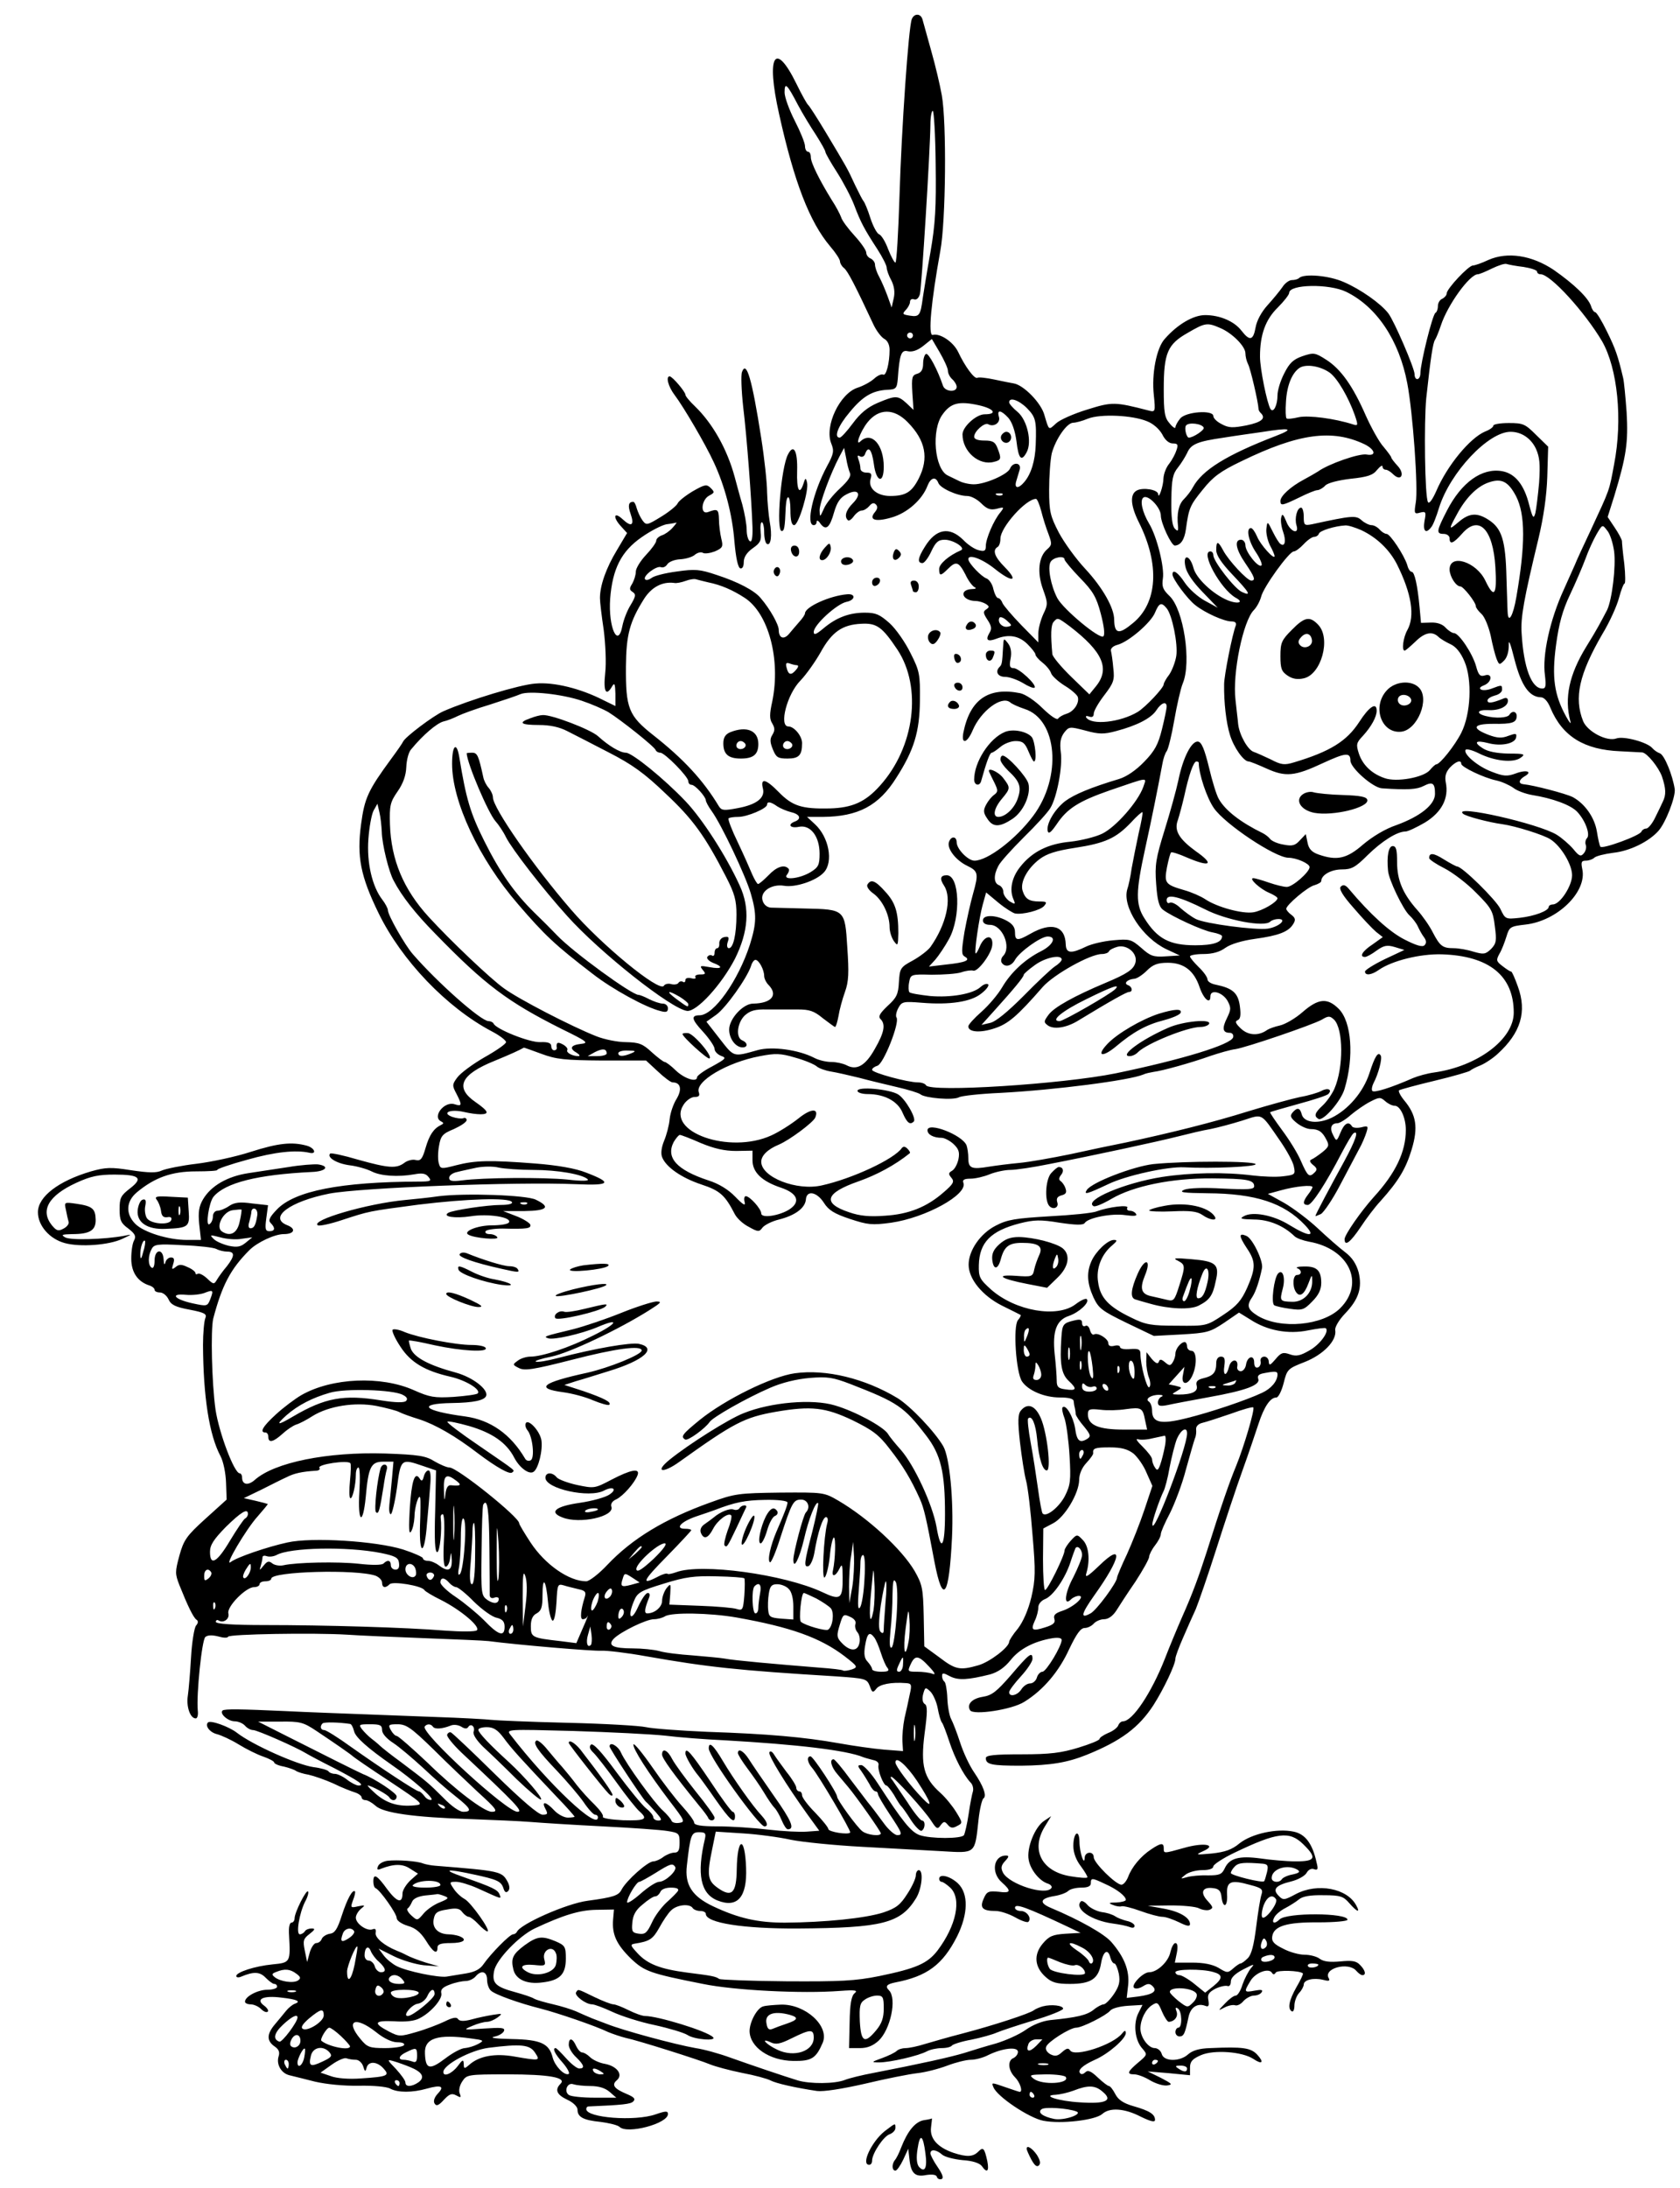 <svg xmlns="http://www.w3.org/2000/svg" version="1.0" width="768" height="1000" viewBox="0 0 576 750"><path d="M312.6 6.6c-1.1 2.9-3.5 37.3-4.2 60.6-.4 12.6-1 22.8-1.4 22.8-.4 0-1.5-2.1-2.5-4.6-.9-2.5-2.3-4.8-3.1-5.1-.7-.2-2.1-2.8-3-5.6-.9-2.9-2-5.4-2.3-5.7-.3-.3-1.6-2.8-2.9-5.5-2.7-5.9-3-6.3-10-18-3-5-5.7-9.2-6.1-9.5-.4-.3-2.2-3.5-4-7.2-7.4-15.1-10.5-9.9-6 10.2 5.2 23.5 10.5 37.1 17.5 45.4 1.9 2.2 3.4 4.5 3.4 5.2 0 .6.6 1.7 1.4 2.3 1.3 1.1 3.7 5.7 10.1 19.4 1 2.1 2.6 4.2 3.6 4.8 1.2.6 1.9 2.1 1.9 3.8 0 4.6-1.2 9.1-2.2 8.5-.5-.3-1.9.3-3.1 1.4-1.2 1.1-3.8 2.5-5.7 3.1-6.1 2-11.4 13.2-9 19.1 1 2.5.9 3.5-1.4 7.7-4.9 9.1-7.4 20.3-4.6 20.3.6 0 1-.5 1-1.2 0-.6.6-.4 1.3.7 1.9 2.5 3.2 1.4 4.7-4 1-3.4 2.1-5 4.3-6.1 4-2.1 5.3-.1 2.1 3.1-2.4 2.4-3 4.6-1.7 5.8.3.4 1.2-.2 2-1.3s2-2 2.7-2c.8 0 1.9-.7 2.6-1.5.9-1.1 1.6-1.3 2.3-.6.7.7.6 1.5-.3 2.6-2.3 2.7.1 3.5 5.6 1.9 5.4-1.5 10.6-6.1 12.4-10.9 1.1-2.8 2.8-3.3 3.7-1 .6 1.8 6.5 4.5 9.9 4.5 1.3 0 3.4 1.1 4.8 2.5 2 2 3.2 2.4 5.3 1.9 2.6-.7 2.7-.6 1.3 1.2-2.3 2.7-5 9.1-5 11.5 0 1.7-.4 2-2.4 1.5-1.4-.3-3.8-1.9-5.4-3.6-4.7-4.6-9.3-3.8-13.1 2.4-2.4 3.8-2.7 5.6-.8 5.6.6 0 2-1.8 3-4 1.5-3.2 2.4-4 4.6-4 2.9 0 7.3 2.8 5.6 3.6-4.2 1.8-7.5 4.7-7.5 6.4 0 2.5.5 2.5 3 0 2.8-2.8 3.7-2.5 6 1.9 1 2.2 2.5 4.1 3.2 4.4.7.3.3.6-.9.6-4.7.2-3.5 4 1.2 4.1 1.1 0 2.7.5 3.5 1 1.2.8 1.3 1.1.1 1.9-1.1.7-1 1.3.5 3.6 1.4 2.1 1.5 3.1.6 4.5-1.4 2.4-.6 3.1 2.5 1.9 4.2-1.6 7.6-1 10.5 1.8 1.5 1.5 2.8 3.1 2.8 3.6s1.1 1.8 2.4 2.8c1.4 1.1 2.7 2.7 3 3.7.3.9 2.4 2.8 4.6 4.2 2.2 1.3 4.2 3.1 4.5 3.8.7 2-1.2 5-3.7 5.8-1.3.4-2.6 1.1-3 1.7-.4.6-2.5-.8-5.3-3.5-2.6-2.6-5.9-4.8-7.7-5.2-10.9-2.2-17.2 2.1-19.5 13.5-.8 4.2 1.3 3.7 3.2-.8 2.8-6.6 9.8-11.9 12.8-9.6.6.6 2.9 1.6 5 2.3 11.3 3.6 12.9 23.4 2.9 36.7-6 8-15.6 15.3-20.1 15.3-2.2 0-6.1-4-6.1-6.3 0-2.1-1.9-2.2-2.6-.2-.9 2.2 2.2 6.3 6.1 8.2 3.9 1.9 4.1 2.6 2.1 9.7-.8 2.8-2.1 8.6-2.9 12.9-1.1 6.8-1.1 7.9.1 8.6 2.1 1.2.3 2-6.4 2.7l-5.9.7 2.2-2.4c1.1-1.3 3.3-4.5 4.7-7.1 4.1-7.5 3.6-21.8-.8-21.8-2.2 0-2.5 1.2-.9 3.6 2.8 4.3.7 13.4-4.7 21-.8 1.1-3.5 3.2-6 4.6-4.3 2.3-4.5 2.7-4.8 7.4-.2 4.2-.8 5.4-3.9 8.2-2.6 2.5-3.3 3.6-2.4 4.5 1.8 1.8 1.3 4.6-2 10.3-3.2 5.7-6.2 7.4-9.7 5.5-1.2-.6-3.5-1.1-5.2-1.1-1.7 0-4.3-.6-5.8-1.4-5.4-2.8-14.4-4-19.3-2.7-8.6 2.4-8.1 2.6-13.1-3.8l-4.6-5.9 3.4-2.4c3.3-2.4 10.5-12.5 11.9-16.7.3-1.1 1-2.1 1.5-2.1 1.2 0 3 3.4 3 5.5 0 .9.7 2.3 1.5 3.1 3.4 3.5 1 6.3-5.3 6.4-3.4 0-8.2 5.2-8.2 8.9 0 3.1 2.2 6.1 4.6 6.1 1.9 0 1.8-1.6-.1-2.4-2.3-.9-1.8-5.9.8-8.5 1.9-1.7 3.5-2.2 7.8-2.1h10.4c4 0 5.6.5 8.6 3 2.1 1.6 4 3 4.2 3 .3 0 .8-1.7 1.2-3.8.3-2 1.3-5.7 2.2-8.2 1.3-3.6 1.4-6.6.8-15.3-.8-13-.8-13-14.5-13.3-5.2-.1-10.5-.3-11.7-.3-1.3-.1-2.4-1-2.8-2.3-1.1-3.1 2.9-5.9 7.3-5.2 3.8.7 11.1-1.7 13.7-4.6 3.3-3.6 1.7-12.1-3.1-16.5l-2.7-2.5h5.4c12.1-.1 19.2-3.8 25.2-13.4 6.1-9.5 8-15.8 8.1-26.5.1-8.9-.1-10.1-3.2-16.2-1.8-3.7-5-8.3-7.2-10.3-3.4-3-4.7-3.6-8.5-3.6-5.4 0-9.8 1.7-14.2 5.4-2.5 2.1-3.3 2.4-3.3 1.2 0-2.4 7.9-9.6 11.2-10.3 3.1-.6 3.3-2.9.2-2.6-5.9.5-14.3 4.3-14.4 6.5 0 .5-.9 1.8-2 3-1.1 1.3-2.7 3.1-3.5 4.1-1.8 2.1-3.5 1.4-3.5-1.4 0-1.8-3-7.2-6.2-10.9-2.1-2.6-7.9-5.6-15-7.9-5.9-2-7.5-2.1-13.8-1.2-3.9.5-7.8 1.5-8.6 2.2-.8.6-1.8.9-2.2.5-1-1.1 3.9-4.8 5.4-4.2.8.3 1.7-.2 2.2-1 .5-.8 2.4-1.6 4.4-1.7 1.9-.1 4.3-.8 5.1-1.6.9-.7 2.1-1 2.7-.6.6.4 2.5.1 4.1-.5 2.7-1.2 2.9-1.6 2.2-4.4-.4-1.7-.8-4.7-.8-6.6-.1-3.5-.5-3.7-3.7-2.5-2.8 1.1-2.4-4.1.3-5.6 1.9-1 2-1.2.6-2.6-1.4-1.4-2-1.3-6.2 1.1-2.5 1.5-4.9 3.4-5.2 4.2-.3.7-2.8 2.8-5.6 4.5-4.9 3-5.1 3-6.4 1.3-.8-1.1-1.6-2.9-2-4.2-.3-1.2-.8-2.2-1.2-2.2-1.6 0-1.9 1.3-.9 4.1 1.4 4 .3 4.7-2.7 1.9-3.1-2.9-3.5-.7-.5 2.5l2 2.2-3.5 5.9c-3.7 6.1-5.8 12.1-5.8 16.4 0 1.4.6 6.3 1.3 11 .6 4.8.9 11.2.5 14.7-.7 6.4.3 8.2 2.4 4.5.8-1.3 1-.8 1.1 2.6v4.2l-4.1-2c-7.8-4-17-6.3-23.4-5.7-5.4.4-22.6 5.6-31.5 9.5-3.4 1.5-13.1 8.8-13.8 10.4-.2.5-2 3.1-4 5.8-8 10.9-9.2 13.5-10.4 22.5-1.5 11.1-.2 17.8 6 30.5 7.9 16.2 23.3 32.3 38.8 40.5 2.7 1.4 4.9 3.1 4.9 3.7 0 .6-3.3 2.9-7.4 5.2-4 2.3-8.2 5.4-9.3 6.9-1.8 2.4-1.8 2.8-.3 5.6 2 3.9 1.9 4.4-.6 3.6-3.6-1.2-7.9 4.4-4.6 5.9.9.5.9.7-.1 1.2-2.5 1.2-4 3.4-5.3 7.9-1.1 3.8-1.7 4.5-3.4 4.1-1.1-.3-2.9.2-3.9 1-2.7 2-5.4 1.8-15.8-1.1-5-1.5-9.3-2.4-9.6-2.1-1.2 1.3 2.2 3.4 6.6 4 2.6.3 6 1.3 7.6 2.1 3.1 1.6 9 2 14.7 1 2.6-.5 3.9-.3 4.8.9 1.2 1.4.8 1.6-3.5 1.6-26.6.1-42.3 3.2-48.4 9.5-2.6 2.7-3.1 3.8-2.2 4.7 1.7 1.7 1.5 2.8-.4 2.8-1.4 0-1.6-.7-1.1-4.4l.6-4.5-5.4-.6c-4.2-.6-6.1-.4-8 .9-1.3.9-3.1 1.6-4 1.6-.8 0-1.5.9-1.5 1.9 0 1.1-.5 2.3-1.2 2.7-1.4.9-.2-7.4 1.4-9.4 4-4.8 15.1-7.6 33.8-8.5 4.8-.2 6.2-2 2-2.6-1.4-.1-5.9.2-10 .9-4.1.6-10.4 1.6-13.8 2.1-7.3 1.1-12.9 4.4-15.6 9-1.4 2.4-1.7 4.4-1.3 8.5l.6 5.4h-4.8c-6.4 0-14.8-2.6-17.7-5.5-3.4-3.4-3.2-7.7.5-10.8 6.1-5.1 12-7.2 20.3-7.2 4.2 0 7.5-.2 7.3-.5-.2-.3 4.4-1.9 10.3-3.5 9.5-2.7 16.6-3.4 21.2-2.4 2.7.7 2-1.6-.8-2.4-5.1-1.4-9.8-.9-19.2 2.1-5.2 1.7-13.7 3.5-18.7 4.1-5.1.6-10.4 1.7-11.8 2.3-1.9.9-4.5.8-10.6-.1-6.9-1.1-8.7-1-13.7.4-11.2 3.3-18.2 8.7-18.2 14 0 4.6 4 9.2 9.3 10.6 5.2 1.4 15.1.7 19.7-1.5 3.4-1.6 3.4-1.6.5-1-6.5 1.2-18.4 1.6-20.2.5-1.5-.9-1-1 2.5-1.1 6 0 8.1-1.3 8-5-.1-3.7-1.1-4.6-6.6-5.4-4.2-.6-4.2-.6-3.6 2.1.3 1.6.7 3.4.9 4 .3.7-.5 1.8-1.7 2.4-1.8 1-2.4.8-4-1.1-4.1-5.1-1.2-10.2 8.4-14.6 5-2.3 7.7-2.8 13.1-2.8 8.6 0 9.9 1.2 5.2 4.8-3.1 2.4-3.5 3.2-3.5 7.1 0 3.8.5 4.8 3 6.6 2.3 1.8 2.7 2.6 2 4-.6 1-1 3.8-1 6.3 0 4.7 2.2 7.9 6.2 9.2 1 .3 1.8 1 1.8 1.5s.8.9 1.8.9c1.1 0 2.4 1.1 3 2.4.8 1.8 2.3 2.6 7.2 3.5 5.2 1 6 1.5 5.4 2.9-.4.9-.8 5.1-.8 9.2.1 17.7 2.1 30.8 6 38.1 1 1.9 1.8 5.9 1.9 9.2l.2 5.7-7.3 6.6c-6.4 5.8-7.4 7.2-8.9 12.6-1.5 5.6-1.5 6.2 0 10.1 2.8 7 4.8 11.2 5.9 11.9.6.4.6 1.1-.2 2-.6.8-1.4 5.6-1.7 10.8-.3 5.2-.8 11.2-1.1 13.2-.6 3.7.8 7.8 2.7 7.8.6 0 .9-1.2.7-2.8-.5-5.4 1.4-24.1 2.6-25.1.8-.7 2.4-.7 4.4-.2 1.7.5 3.2.6 3.4.1.3-.9 29.3-1.4 40.8-.7 4.1.3 16.1.8 26.5 1.2 10.5.4 20.4.8 22 1 9.9 1.3 35.9 3.5 38.7 3.3 1.8-.1 8.7.7 15.3 1.9 21.1 3.7 30.9 4.8 65.3 6.9 10 .7 10.4.8 11.4 3.3.8 2.3 1.1 2.4 2.2 1 1.1-1.6 5.2-2.4 10.2-2 1.9.1 2.1.5 1.3 3.9-.4 2-1.2 5.7-1.8 8.2-.5 2.5-.8 6-.7 7.9l.2 3.3-6.5-.5c-3.6-.3-10.6-1.3-15.6-2.2-11.8-2.1-24.2-3.2-45-3.9-9.3-.4-18.8-1.1-21-1.6-2.2-.5-14.3-1.2-27-1.5-12.6-.3-24.3-.8-26-1-1.6-.2-10.4-.7-19.5-1-36.9-1.4-42.9-1.6-51-2-15.5-.7-21-.8-21.7-.2-1.1 1.1 1.9 3.7 4.2 3.7 1.2 0 2.8.7 3.5 1.5.7.8 1.9 1.5 2.8 1.5 1.4 0 14.8 5.9 18.2 8 .8.5 5.1 2.8 9.5 5 8.6 4.5 10.8 6 8.4 6-.7 0-2.5-.9-3.9-2s-3.3-2-4.2-2c-.9 0-1.9-.4-2.2-.9-.3-.4-2.6-1.1-5.1-1.4-5.6-.8-20.9-7.6-26.3-11.8-2.7-2.1-9.1-4.4-9.9-3.5-1.1 1.1.6 3.4 3.1 4 1.5.4 4.8 1.9 7.4 3.5 2.6 1.6 6.4 3.5 8.5 4.2 2 .7 3.7 1.6 3.7 2 0 .4 1.5 1.1 3.3 1.4 1.7.4 3.7 1.1 4.2 1.5.6.4 2.5 1 4.3 1.3 1.8.4 5.6 1.7 8.5 3 2.8 1.4 6.2 2.7 7.5 3.1 1.2.4 2.2 1.2 2.2 1.7s.6.9 1.3.9c.7 0 2.3.9 3.4 1.9 2.6 2.5 13.1 4 32.3 4.6 8 .3 17.4.7 21 1 3.6.3 14.7 1 24.6 1.5 10 .5 20 1.2 22.3 1.6 3.9.6 4.1.9 4.1 4 0 2.6-.4 3.4-1.8 3.4-1 0-2.7.7-3.8 1.5-1 .8-2.6 1.5-3.4 1.5-1.9 0-9.3 6.6-10.9 9.7-1 2-2.7 2.6-11.6 3.8-7.1.9-23.2 8-24.3 10.7-.2.4-.8.8-1.3.8-1.1 0-7.6 6.6-10.1 10.2-1.2 1.8-3 2.7-6 3.2-2.4.4-5.4.9-6.7 1.1-2.8.4-13.6-1.8-17.1-3.6-1.4-.7-3.4-2.3-4.4-3.6l-1.8-2.4 5.2 2.6c2.8 1.4 7.5 2.8 10.3 3.1l5.2.4-4.5-1.3c-2.5-.8-5.4-1.9-6.5-2.5-1.1-.6-2.7-1.3-3.5-1.6-4.2-1.7-7.5-4.4-7.2-6.1.2-1.2-.1-1.6-1.1-1.2-1.9.7-5.7-1.9-5.7-4 0-.9.8-2.2 1.7-3 1.6-1.3 1.6-1.4-.9-.9-2.6.6-2.7.5-1.8-2 .6-1.5.9-2.9.7-3.1-.8-.8-2.6 2.4-4.5 8.2-1.5 4.7-2.4 6.1-4.1 6.3-1.2.2-2.5 1-2.8 1.8-.3.8-1.1 1.4-1.9 1.4-.7 0-1.7 1.5-2.2 3.2l-.9 3.3-.8-3.9c-.7-3.4-.5-4.1 1.6-5.7 1.9-1.5 2.1-1.9.7-1.9-.9 0-2 .4-2.3 1-.3.5-1.1 1-1.7 1-1.4 0-.2-7.2 1.8-11.2.9-1.6 1.3-3.2 1-3.5-.6-.7-4.6 7.2-4.6 9.2 0 .8-.5 1.5-1.1 1.5-.6 0-1 1.7-.8 4.2.5 9.4.5 9.5-5.6 10.1-6.2.6-12.5 2.7-12.5 4 0 .5.8.6 1.7.2 4.3-1.8 6.4-1.7 8.4.4 1.1 1.1 2.4 2.1 2.9 2.1.6 0 1 .4 1 1 0 .5-1.5 1-3.3 1-3.3 0-7.7 2.3-7.7 4.1 0 .5.9.9 1.9.9 1.1 0 2.7.7 3.6 1.6.9.9 1.9 1.3 2.3.9.4-.3-.2-1.3-1.3-2.1-3-2.2-.2-3.5 6-2.7 5.4.6 6.8 1.3 4.6 2.1-.7.2-2.1 1.3-3 2.4-.9 1.1-2.6 3.2-3.8 4.6-2.9 3.4-2.9 5.7-.2 7.6 1.5 1 1.9 2 1.4 3.5-.8 2.7.9 5.7 3.7 6.4 1.3.3 5.2 1.3 8.8 2.2 3.9.9 9.9 1.5 15.1 1.4 4.8-.1 9.5.3 10.7 1 2.6 1.4 7.6 1.4 12.5 0 5-1.4 6.2-.8 3.8 1.7-1.2 1.3-1.6 2.6-1.1 3.4.6 1 1.4.7 3.2-1.3 1.9-2 2.7-2.3 4.2-1.5 1.6.9 1.8.8 1.2-.7-.4-1 0-2.8.9-4.1 1.5-2.3 1.9-2.4 15.5-2.4 14.3 0 20.3 1.1 18.2 3.2-2.1 2.1-1.3 3.8 2.3 5.5 2 .9 3.5 2.4 3.5 3.4 0 2.5 1.9 3.6 7.9 4.2 3 .4 5.9 1.1 6.5 1.7 2.6 2.6 16.6-1.1 16.6-4.4 0-1.1-.7-1.1-4.2.1-7.1 2.5-23.8 1.2-23.8-1.8 0-.5.3-.9.8-.9 11.7-.5 14.4-.8 15.3-1.7.9-.9.3-1.5-2.3-2.6-4.3-1.8-5.2-3.1-3.3-4.7 2.2-1.9.1-4.8-4.1-5.6-1.9-.3-4.2-1.4-5.1-2.3-.9-.9-2.1-1.6-2.7-1.6-.6 0-1.5-1-2.1-2.3-1.2-2.7-2.5-2.9-2.5-.3 0 1 1.1 2.9 2.5 4.2 2.8 2.7 3.1 3.9 1.1 3.9-.8 0-2.8-1.6-4.5-3.5-1.7-1.9-3.3-3.5-3.6-3.5-1.2 0-.3 2 2.5 5.1 1.6 1.9 2.5 3.6 1.9 3.8-1.5.5-4.6-2.7-5.4-5.6-1.2-4.9-4.1-6.2-14-6.4-5.3-.1-7.8-.4-6.1-.8 1.6-.3 3.1-1.2 3.4-2 .4-1.1-.9-1.2-6.9-.8-7.1.5-7.3.5-4-.9 1.8-.8 4.1-1.4 5-1.4 1 0 2.6-.7 3.7-1.5 1.8-1.4 1.7-1.4-1.6-.9-1.9.3-5.3 1-7.4 1.6-2.7.7-4.1.6-4.6-.2-.5-.7-1.8-.5-4.6.9-2.1 1-6.5 2.7-9.7 3.6-5.5 1.6-5.9 1.6-9.4-.2-5.5-2.9-5-3.8 1.8-3.5 3.9.3 7.1-.1 8.7-1 4-2 8-6.7 7.5-8.6-.3-1.3.5-2.1 3-3 1.8-.7 4.3-1.2 5.4-1.2 1.1 0 2.6-.7 3.3-1.5 2-2.4 4-1.8 4 1.1 0 1.4.6 3.1 1.3 3.7 1.3 1.3 9.6 4.3 17.2 6.2 5.8 1.5 18.7 5.9 23 8 1.7.7 4.4 1.6 6 2 4 .8 25.2 7.5 29 9.1 1.7.7 6.5 2 10.9 2.9 4.3.8 8.7 2 9.8 2.6 1.9 1 8.5 2.5 15.9 3.6 2.2.3 8.6-.7 16.5-2.5 7.1-1.7 15.2-3.3 17.9-3.6 2.8-.3 7.4-1.5 10.3-2.6 2.9-1.1 6.5-2 8.1-2 1.5 0 4.2-.7 5.9-1.6 4.9-2.4 10.2-3 10.2-1.1 0 .8-.7 1.7-1.5 2.1-2.1.8-1.9 4.2.5 6.6 1.7 1.7 2.8 5 1.6 5-.2 0-2.3-.7-4.6-1.5-5.2-1.8-5.1-1.8-4.4-.1 1.2 3.2 12.3 10.6 17.1 11.5 6.1 1.2 17.8-.2 20.2-2.3 2.5-2.3 7.6-2 13.2.9 3.5 1.7 4.9 2 4.9 1.1 0-1.9-1.8-3.1-7.4-4.7-3.5-1-5.2-2.2-6.2-4.1-.8-1.6-1.8-2.8-2.2-2.8-.4 0-2.1-1.3-3.8-2.9-2.3-2.2-3.4-2.7-4.3-1.8-.6.6-1.3.8-1.7.4-1.1-1.1.8-2.8 5-4.7 4.6-2 10.6-7.2 10.6-9.2-.1-1-.4-.9-1.3.2-3.1 3.9-16.3 8.2-17.8 5.8-.6-.9-1.2-.8-2.8.6-1.5 1.4-2.4 1.5-4 .7-1.2-.7-1.8-1.7-1.4-2.6.6-1.7 8.2-6.5 10.3-6.5 2 0 10.3-4.2 11.6-5.8.6-.8 3.2-1.5 6.1-1.7l5-.3-1.5 3c-1.7 3.6-1.1 9.2 1.5 12 1.7 2 1.7 2.1-1.4 4.7-3.8 3.2-4.1 4.1-1.4 4.1 1.1 0 3.6.9 5.5 2.1 1.9 1.1 4.5 1.9 5.8 1.7 2-.3 1.6-.6-2.2-2.6l-4.5-2.2 7.3.6 7.2.7v-2.6c0-2.1.8-3 3.8-4.3 4.4-1.9 14.1-1.2 17.9 1.3 3.1 2.1 3.8 1.2 1.3-1.5-2.2-2.3-4.9-2.7-16-2.2-3.8.1-6.1.8-7.6 2.1-2.8 2.6-8.4 2.6-9.1-.1-.3-1.1-1.4-2-2.4-2-2.2 0-4.9-3.7-4.9-6.7 0-3.1 1.8-6.7 4.1-8.1 1.7-1.1 2-.8 3.3 2.3.8 1.9 1.9 3.5 2.3 3.5 2-.1 3.3-1.8 2.7-3.5-.5-1.3-.4-1.6.4-1.1 1.5.9 1.6 6.6.2 6.6-.5 0-1 .7-1 1.5s.6 1.5 1.4 1.5c1.5 0 1.9-1 3.1-6.7.7-3.3 3-4.8 5.7-3.8 1.2.5 1.4 0 1.1-1.9-.4-1.9.1-2.7 2.3-3.9 1.6-.8 3.5-1.2 4.2-1 .7.3 1.2-.4 1.2-1.5 0-1.3 1.4-2.7 4.3-4.2 3.7-1.9 4-2 2.6-.4-.9 1.1-2.2 3.6-2.9 5.6-.6 2.1-1.7 3.8-2.3 3.8-.7 0-2.3 1.2-3.7 2.7-2.5 2.6-2.5 2.6-.2 1.4 1.3-.7 2.9-1 3.6-.8.7.3 2-.3 2.9-1.4.9-1 2.6-1.9 3.6-1.9 1.1 0 2.3-.5 2.7-1.2.5-.8-.2-.9-2.4-.5-3.7.7-3.8.5-1.5-3.3 1.7-2.9 6.3-4.6 7.4-2.8.4.7.9.6 1.3-.1.6-.9 8.3-.7 9.3.3.2.2-.8 2.3-2.2 4.7-2.6 4.6-3.1 7.4-1.6 8.3.5.3.9-.6.9-2 0-1.3.7-3.3 1.6-4.3.9-.9 1.6-2.3 1.6-2.9 0-1.6 3.4-2.4 6.6-1.6 1.9.5 2.5.4 2-.5-2.1-3.4 6.7-5.8 9.4-2.6.7.8 1.6 1.5 2.1 1.5 1.4 0 1-1.7-.8-3.5-1.3-1.4-2.8-1.6-6.8-1.2-3.5.3-5.6.1-7-.9-1-.8-3.4-1.4-5.2-1.4-1.9 0-5.2-.9-7.4-2.1-3.1-1.5-4-2.5-3.7-4.2.5-3.5 4.9-4.9 15.9-4.8 5.4 0 9.9-.4 9.9-.9 0-2.4-20.9-2.5-23.3-.1-1.7 1.7-2.9 1.3-1.8-.7.5-1 2.2-2.4 3.8-3.2 1.5-.8 3.6-2.1 4.7-3 1.2-1 3.8-1.5 8.4-1.4 5.8 0 6.8.4 8.8 2.7 2.7 3.1 3.9 3.5 2.4.8-3.1-5.9-13.3-7.8-20.7-3.9-3.9 2.1-4.4 2.2-5.9.6-2.2-2.2-1.1-3.6 4.2-4.9 2.5-.6 4.9-2 5.4-3 .6-1.1 1.7-1.6 2.6-1.2 1.2.4 1.4 0 .8-2.3-1.4-6.5-3.9-9.8-7.9-10.6-5.7-1.2-14.3.7-18.5 4-2.6 2.2-5 3-9.5 3.5-5.6.5-5.8.5-3-.8 5-2.2.3-3.1-6.6-1.1-7.1 2-6.9 1.9-6.9.1 0-1.9-.9-1.9-4.2.3-3.7 2.4-6.8 6.2-8 9.5-.6 1.5-1.6 2.7-2.3 2.7-1.9 0-9.5-7.5-9.5-9.4 0-2.2-3-2-3.1.1-.1 3.2-1.8-1.8-1.8-5.5-.1-4.5-2.1-3.1-2.1 1.5 0 2.3.9 4.8 2.6 7 1.4 1.9 2.4 3.6 2.2 3.8-.2.3-2.8.1-5.8-.4-9.8-1.6-13.7-9-8.8-17l2.2-3.6-2.4 1.6c-3.2 2.1-6.1 9.4-5.3 13.4.6 3.4 3.7 7.2 6.5 8.1 1 .3 1.6 1 1.3 1.5-1.8 2.8-14.4-1.2-16.6-5.2-.8-1.6-.7-2.5.7-4s1.4-1.9.3-1.9c-4.3 0-5.2 5.9-1.4 9.2 3.4 3 3.1 3.8-1.2 3.2-3.3-.3-4-.1-5 2.3-1.5 3.2-.5 4.3 4.1 4.3 1.5 0 4.6 1 6.7 2.2 2.1 1.2 4.2 1.9 4.5 1.5 1.2-1.2-.5-3.7-2.6-3.7-1.1 0-2-.5-2-1.1 0-1.6 3.7-.3 18.5 6.7l4 1.9-5.2.3c-4.4.3-5.6.8-7.8 3.4-3.2 3.8-2.8 8.1 1.1 11.5 2 1.8 3.7 2.3 8.2 2.3 7.2 0 9.8-1.7 10.7-7 .7-4.3 2.4-5.3 3.2-2 .3 1.1.9 2 1.4 2 .4 0 1.1 1.6 1.5 3.5.5 2.8.1 4.3-1.7 7-1.3 1.9-2.9 3.5-3.5 3.5-.6 0-2.2.8-3.5 1.9-2.3 1.8-5.7 2.6-14.8 3.5-2.7.3-6 1.6-8.5 3.4-2.3 1.6-6.8 3.6-10.1 4.6-3.3.9-8.2 2.4-11 3.3-4.7 1.4-14.5 3.6-31 6.8-3.8.7-8.3 1.8-9.8 2.4-3.5 1.4-12 1.4-16.1.2-4.9-1.5-15.5-5.1-23.1-7.8-3.8-1.4-9.2-2.9-12-3.3-7.3-1.3-24.7-6-30.5-8.3-1.4-.5-3.6-1.4-5-1.9-1.4-.6-3.8-1.6-5.5-2.4-1.6-.7-5.2-1.8-7.8-2.4-2.6-.6-5.5-1.4-6.5-1.9-.9-.6-3.8-1.5-6.3-2.2-7-1.9-8.3-3.1-7.5-7.3.7-3.9 8.5-12 13.9-14.6 9.8-4.6 15.4-6.3 21.1-6.4l6.1-.1-.3 3.5c-.4 5.1 1.2 8.5 6.2 13.4 4.6 4.3 6.4 5 24.6 8.6 10.7 2.2 33.9 3.4 47 2.4 5.4-.4 6.2-.2 5 .8-1.1.9-1.6 3.7-1.7 10l-.2 8.8h3.7c2.6 0 4.5-.8 6.4-2.5 4.1-3.8 6.4-14.5 3.6-17.3-1.4-1.4-.8-2.1 2.1-2.7 11-2.1 16.3-6.1 21.2-15.7 3.9-7.8 4-14.8.3-18.3-2.7-2.5-6.4-3.4-6.4-1.5 0 .5.4 1 .8 1 .5 0 1.8.9 3 2 4 3.8 2.1 13-4.4 21.6-3.4 4.4-7.3 6.1-19.9 8.7-8.4 1.7-13.4 1.9-31.9 1.8-12-.1-22.4-.5-23-.8-1.3-.9-2.4-1.1-11.1-2.2-9.1-1.2-13.5-2.9-16.9-6.6-2.5-2.7-2.6-3-1-3.3 5.1-.8 6.2-1.5 8.4-5.4 1.3-2.4 3.1-5.1 4.1-6 2-2 6.4-2.4 7.4-.8.3.5 1.5 1 2.6 1 1 0 1.9.4 1.9 1 0 3.1 12.9 5.1 31.5 5 29.2-.2 35.3-1.8 40.6-10.4 2-3.3 2.6-9.6.9-9.6-.5 0-1 .8-1 1.8s-1.3 3.9-2.9 6.3c-2.4 3.8-3.8 4.9-8.2 6.4-6.2 2-20.1 3.4-33.8 3.5-9.3 0-15.9-1.5-24.6-5.6-7.2-3.4-9.8-7.4-9-14 1.2-10.5 1.5-11.4 4.2-11.4 2.1 0 2.4.4 2 2.2-2.9 12.2-1.5 18.9 4.3 21.2 6.8 2.7 10.2-1.1 9.8-11.2-.4-11.1-3-10.7-3.2.5-.1 8.2-1.7 9.8-6.5 6.4-3.5-2.5-3.8-4.3-1.9-13.4l1.2-5.9 9.3.6c5 .3 12.5 1.3 16.5 2.2 4 .8 15 1.9 24.3 2.4 9.4.5 21.6 1.2 27.3 1.5 11.9.7 11.4 1.1 12.7-10.8.4-3.7 1.2-7 1.7-7.3 1.2-.8 0-4.2-3.2-8.9-1.6-2.3-3.7-6.8-4.8-10.2-1.1-3.4-2.5-7-3.1-8.1-.6-1.1-1.2-4.4-1.3-7.2-.1-2.8-.6-5.4-1-5.6-.4-.3-.8-1.1-.8-1.9 0-1.2.4-1.2 2.8.1 2.8 1.4 6.1 1.2 13.7-.7 2.7-.8 4.9-2.3 7-4.9 3-3.8 7.9-6.4 14.3-7.5 2-.3 3.2-.1 3.2.6 0 2.1-5.3 10.9-6.6 10.9-.7 0-1.6.9-1.9 2-.3 1.1-1.4 2-2.3 2-1 0-2.3.9-3 2-1.3 2.1-4.2 2.8-4.2 1 0-.6 1.8-3 4-5.4 2.2-2.4 4-5.1 4-6 0-2.7-1.2-1.7-7.5 5.7-4.8 5.5-6.4 6.8-9.6 7.3-3.7.6-5.5 2.6-4.3 4.6 1.1 1.8 14.4-.2 18.6-2.9 6.5-4 11.9-10.4 15.4-18.1 2.5-5.2 3.9-7.2 5.3-7.2 1 0 2.4-.7 3.1-1.5.7-.8 2.3-1.5 3.5-1.5 1.5 0 3-1.1 4.2-2.9 1-1.6 3.9-6.1 6.6-10 2.6-4 4.7-7.8 4.7-8.5 0-.7.9-2.5 2-3.9s2-3.1 2-3.9c0-.7 1.4-3.9 3.1-7.1 1.6-3.2 4.2-9.9 5.5-15 1.4-5.1 2.8-9.9 3.1-10.7.4-.8.5-2.2.4-3.1-.1-1 .8-1.9 2.1-2.2 1.3-.3 5.6-1.7 9.7-3.1 4.1-1.5 7.6-2.5 7.8-2.2.6.6-3.2 13.5-5.9 20.1-2.2 5.3-5 13.3-10.1 29.5-2.6 8.1-4.9 14.4-8.3 22-1.8 4.1-4.5 10.6-6 14.5-4.6 11.7-11.1 21.5-14.4 21.5-.6 0-1.3.6-1.6 1.4-.3.8-1.9 2-3.5 2.6-1.6.7-2.9 1.6-2.9 2 0 .5-3.3 1.8-7.2 3-5.9 1.8-9.7 2.3-19.5 2.3-9.3 0-12.3.3-12.3 1.3 0 2.2 2 2.6 12 2.6 10.3-.1 16-1.1 22.5-3.7 11.9-4.8 18-9.4 23-17.1 3.5-5.5 7.5-13.9 7.5-15.9 0-.7 1.2-3.9 2.6-7.1 1.4-3.3 3.4-7.7 4.4-9.9.9-2.2 4.1-11.4 7-20.5 2.9-9.1 6.9-21.2 9-27 2.1-5.8 4.5-13 5.5-16 1.9-5.8 4-9 6.1-9 .7 0 1.8-2.2 2.5-4.9 1.2-4.8 1.4-5 7.3-7.3 6.3-2.5 11-7.3 10.4-10.9-.2-1 1.3-3.5 3.3-5.6 4.8-5 6-8.9 4.7-14.3-.8-2.8-2.2-5-4.6-6.8-2-1.5-6.2-5.2-9.4-8.2-3.2-3-8.4-6.9-11.5-8.7l-5.6-3.1 4.4-1.2c5-1.4 10.9-2 10.9-1.1 0 .3-.7 1.5-1.5 2.5-1.9 2.5-1.9 3.6-.1 3.6 1.4 0 6.2-7.4 11.6-17.8 1.8-3.4 3.6-6.5 4.1-6.8 1.9-1.1.7 2.4-3.2 9.6-5.1 9.3-9.9 18.3-9.9 18.8 0 .1.8-.2 1.9-.7 1-.6 4-5 6.5-9.8 2.6-4.9 5.5-10.4 6.5-12.3 1.1-1.9 2.2-4.6 2.6-5.9.7-2.2.5-2.3-1.8-1.7-1.4.3-2.9.2-3.2-.4-1.1-1.8-2.6-1-3.9 2.2-1.3 3.1-1.4 3.1-2.5.9-1.3-2.4-.7-4.1 1.4-4.1.8 0 2.9-1.3 4.7-2.9 1.8-1.5 4.8-3.6 6.6-4.5 3.1-1.6 3.5-1.6 5.1-.2 1 .9 2.4 1.6 3.3 1.6 1.9 0 3.8 4.1 3.8 8.3 0 7.5-3.5 14.8-11 23-4.4 4.9-9.9 12.8-10 14.4 0 2.7 2 1.1 5.5-4.1 1.9-2.9 5-7 6.8-8.9 6.2-6.9 8.7-11.1 10.7-17.7 2.3-7.6 1.6-11.9-2.6-16.9-1.3-1.6-2.1-3.2-1.7-3.4.5-.3 6-1.8 12.3-3.3 6.3-1.5 11.7-3.1 12-3.4.3-.3 1.9-1.2 3.5-1.8 1.7-.7 4.4-2.5 6-4 7.9-7.2 10.1-14.4 6.9-23.1-1-2.8-2-5.1-2.3-5.1-.4 0-1.7-.9-3-1.9-2.1-1.6-2.2-2-1-4.2.8-1.3 1.8-4 2.4-5.9 1-3.3 1.3-3.5 6.5-4.1 10.9-1.2 21.2-11.2 19.5-19-.5-2.4-.3-2.9 1.2-2.9 1.1 0 2.4-.5 2.9-1 .6-.6 3.5-1.3 6.5-1.7 5.7-.6 12.2-3.8 15.5-7.5 2.5-2.8 5.9-11.6 5.6-14.3-.7-4.7-3.5-11.7-5.1-12.3-.9-.3-2-1.1-2.6-1.8-1.7-2-9.8-4.2-12.3-3.3-3.2 1.2-9.9-2.3-11.4-5.9-3.2-8-1.4-16.1 6.6-29.9 2.5-4.1 5-9.7 5.7-12.4.7-2.7 1.6-4.9 1.9-4.9.3 0 .3-3-.1-6.8-.5-3.7-.8-7.2-.8-7.8-.1-.6-1.2-2.7-2.5-4.6l-2.4-3.6 2.3-7.3c4.1-13.5 4.8-18.3 4.2-28.6-.4-5.4-.9-10.7-1.2-11.8-1.8-7.6-2.6-9.9-5.5-15.8-1.8-3.7-3.6-6.7-4.1-6.7-.4 0-1.1-1-1.4-2.1-1-2.9-5.8-7.5-12.8-12.4-7.5-5-15.8-6.3-22.4-3.4-2.3 1.1-4.7 1.9-5.3 1.9-1.5 0-9 8-9 9.6 0 .6-.7 1.4-1.5 1.8-.8.3-1.5 1.4-1.5 2.5s-.4 2.1-.8 2.3c-1 .3-5.2 17.4-5.2 20.7 0 2.5-2 2.8-2 .3-.1-2.2-7-18.2-9-20.8-2.6-3.4-9.6-8.3-15.2-10.7-5.1-2.3-13.8-3-15.4-1.4-.4.4-1.5.7-2.5.7-.9 0-2.4 1.1-3.2 2.4-.9 1.3-3.2 4.1-5.1 6.2-2.1 2.3-3.7 5.3-4.1 7.6-.8 4.5-2 4.8-4.8 1.2-2.5-3.3-7.5-5.4-12.5-5.4-4 0-9.4 3.1-13.8 8.1-2.9 3.1-4.6 12.1-3.8 19.3.6 5.8.5 5.9-1.8 5.3-11.6-3-12.5-3-21.1-.3-4.6 1.4-9.3 3.5-10.6 4.7-2.6 2.4-2.4 2.6-4-2.8-1.1-4.2-7.2-10.4-10.6-10.9-.7-.1-3.7-.7-6.5-1.3-2.8-.6-5.5-.9-5.9-.6-1 .5-4.2-3.8-6.6-8.9-1.7-3.5-6.3-6.5-8.7-5.8-1.7.4-.5-11.6 2.6-28.8 1.9-10.1 2.2-44.1.5-53.4-.6-3.4-2.2-10.2-3.6-15.1-1.4-5-2.7-9.8-3-10.8-.6-2.2-2.9-2.2-3.7-.1zm-39 29.4c1.6 3 4.4 7.6 6.2 10.3 1.7 2.7 3.2 5.3 3.2 5.8 0 .4 1.8 3.6 4 7 2.1 3.3 4.8 8.4 5.9 11.3 2.2 5.8 3.4 8.1 7.9 15 1.8 2.8 3.2 5.6 3.2 6.3 0 .8.7 2.8 1.6 4.4 1 2 1.3 4.1.8 6.2l-.7 3.1-1.4-3.9c-.8-2.2-2.1-5.2-2.9-6.7-.8-1.4-1.4-3.3-1.4-4.1 0-.8-.7-1.7-1.5-2.1-.8-.3-1.5-1.2-1.5-2s-1.8-3.4-4-5.8-4.3-5.2-4.6-6.3c-.4-1.1-1.8-3.8-3.2-5.9-4.2-6.8-7.2-12.8-7.2-14.7 0-1.1-.4-1.9-1-1.9-.5 0-1-.9-1-1.9 0-1.1-1.6-5-3.5-8.7-1.9-3.7-3.5-8.1-3.5-9.7 0-3.7.8-3 4.6 4.3zm47.2 20.2c.2 14.9-.1 20.5-1.8 30.3-1.2 6.6-2.3 13.6-2.6 15.5-.8 6.1-1.2 6.7-4.4 6.2-2.6-.4-2.7-.6-1.5-1.9.8-.8 1.5-2.1 1.5-2.8 0-.8.6-1.2 1.4-.9.8.3 1.6-.4 2-1.8.6-2.3 3.5-49 3.6-58.1 0-2.6.4-4.7.8-4.7s.9 8.2 1 18.2zm201.6 35.3c2.5.4 4.6 1.1 4.6 1.6s.5.9 1.2.9c3.4 0 15.2 13 21.1 23 5.3 9.3 7.1 26.8 4.1 42.2-1.7 9.2-1.4 8.3-7.9 22.3-2.6 5.5-5.1 10.9-5.5 12-.5 1.1-2.2 4.9-3.8 8.5-4.8 10.4-7.5 22.7-6.5 29.5.4 3.6.3 4.5-.9 4.5-3.7 0-6.4-7.1-7.1-18.9-.4-5.4.8-11.9 5.8-32.6 1.7-7.1 2.8-14.6 3-21.2l.3-10.2-4.1-4c-3.8-3.8-4.5-4.1-9.4-4.1-2.9 0-5.3.4-5.3.9s-1.2 1.4-2.8 2c-5.2 2.2-13 11.6-16.8 20.5-1.3 2.9-2.4 4.4-2.8 3.7-1.1-1.7-1.4-27.3-.6-35.6 1.5-13.9 2.3-19 3-20 .4-.6 1.3-2.8 2-4.9 2.3-7.1 9.9-17.6 12.7-17.6.5 0 2.7-.9 4.9-2 2.1-1 4.4-1.8 5-1.5.6.2 3.2.7 5.8 1zm-60.9 8.5c10.5 5.1 18.2 16.6 21 31.4 1.9 9.9 3.8 36.1 2.9 40.9-.6 3.7-.5 4 1.5 3.4 2-.5 2.1-.2 1.5 2.9-.6 3.5.5 4.5 2.3 2.1.6-.6 1.8-3.7 2.7-6.7 3.8-12.1 16.9-26 24.5-26 3.7 0 7 2.2 8.7 5.8 1.3 2.9 1.5 5.2 1.1 11.6-.4 4.5-1 9.2-1.3 10.5-.6 2.1-.9 1.7-2.1-2.8-1.7-6.9-4.8-10.8-9.3-11.6-6.9-1.2-13.9 3.8-18.9 13.5-3.6 7-3.8 8-1.1 8 1.1 0 2 .7 2 1.5 0 2.3 1.3 1.8 4.3-1.6 5.7-6.5 10.6-1.7 11.4 11.5.6 9.6-.4 11-3.4 4.7-3.1-6.6-12.4-9.5-12.3-3.8.1 2.4 2.2 5.7 3.7 5.7 1 0 5.3 5.4 5.3 6.8 0 .5.9 1.7 2 2.7 1 .9 2.4 4.3 3.1 7.4.6 3.1 1.5 6.6 2 7.9.9 2.2 1 2.2 2.6.6 1-1 1.6-3 1.6-5.3-.1-2.3.6-.5 2 5.1 2.3 8.8 5 12.7 9 12.8 1.1 0 2.4 1.4 3.3 3.7 4.1 9.7 11.5 14.3 23.9 14.8 3.8.2 7.3.4 7.6.4 1.7.3 5.5 5 6.7 8.2 1.4 4.2 1.5 6.3.3 8.7-.4.9-1.6 3.4-2.6 5.4-1 2.1-2.4 3.8-3.1 3.8-.7 0-1.4.5-1.6 1-.4 1.4-13.6 6.2-14.1 5.2-.3-.4-.8-2.7-1.2-5.2-.8-4.9-4.2-9.6-8.3-11.8-2.4-1.2-13.5-4.1-16.9-4.4-1.8-.2-1.6-1.5.4-2.7 2.9-1.6.7-2.4-3-1-3 1.1-4.2 1-8.3-.6-4.8-1.8-9.8-6.1-8.9-7.5.3-.4 2.3.1 4.5 1.2 5.4 2.7 11.9 3.4 14.4 1.5 1.7-1.2 1.3-1.4-4.3-1.4-4-.1-7-.7-8.7-1.8-3.3-2.1-2.5-2.9 1.8-1.8 4.4 1.2 9.2.2 9.6-1.9.3-1.5-.1-1.5-2.6-.6-2.3.9-3.8.8-6.8-.3-6-2.3-5.4-3.8 1.5-3.8 6.6.1 8.1-.4 8.1-2.7 0-1.6-1.6-1.9-2.5-.4-.7 1.1-4.8 1.3-8.2.4-3.4-.9-2.8-2.2 1-2 3.6.2 6.7-1.2 6.7-3.2 0-1-.6-1.2-1.7-.7-3.7 1.5-5.3 1.7-5.3.6 0-.6 1.1-1.3 2.5-1.7 1.4-.3 2.5-1.2 2.5-2 0-1.7-.1-1.7-3.5-.4-1.5.6-3.2.7-3.8.3-.6-.4-.2-.9 1.1-1.4 2.8-1.1 3-4.3.3-3.4-1.6.5-2.2-.1-3-3.1-1.2-4.4-5.9-11.4-7.6-11.4-.6 0-2-.9-2.9-1.9-1.1-1.2-2.9-1.8-5.1-1.7l-3.3.1-.5-5.5c-.7-7.4-1.7-12-2.7-12-.5 0-1.2-1-1.5-2.3-1.1-3.5-5.9-10.7-7.1-10.7-.6 0-1.7-.7-2.4-1.5s-1.9-1.5-2.8-1.5c-.8 0-2.4-.8-3.4-1.7-1.9-1.7-3.2-1.6-17 1.4-2.6.5-2.8.3-2.8-2.6 0-1.7-.4-3.1-.9-3.1-1.4 0-2.3 3.7-1.6 6 1.1 3.5-2.2 2.3-3.5-1.3-1-2.4-1.4-2.8-1.7-1.4-.3 1 0 3.2.6 4.9 1.1 3.1.7 5.3-.8 4.3-.5-.2-1.7-2.2-2.7-4.2-1.8-3.7-1.9-3.8-2.2-1.1-.2 1.5.4 4 1.2 5.7.9 1.6 1.6 3.3 1.6 3.7 0 1.5-4.9-3.9-6-6.7-.7-1.6-1.6-2.9-2.1-2.9-1.8 0-.8 4.6 1.7 8.3 1.4 2.1 2.3 4.2 1.9 4.5-1 1-5.5-4.6-5.5-6.9 0-1-.7-1.9-1.5-1.9-2.4 0-1.8 3.3 1.5 8.1 3.2 4.7 3.6 5.9 2 5.9-1.4 0-7.8-6.9-9.6-10.3-1.8-3.4-2.4-3.4-2.4-.1 0 1.7 1.8 4.4 5.5 8.3 6 6.3 6.7 7.6 3.3 6-2.5-1.1-9.8-10.5-9.8-12.6 0-.7-.4-1.3-1-1.3-3.6 0 3.5 13 8.7 15.9 3 1.6.7 2.3-2.9.8-5-2.1-10.7-7.5-11.6-11-1.2-4.5-3.7-5-2.8-.6.4 2.2 2.6 5.4 5.9 8.8l5.2 5.4-4.4-2.4c-2.4-1.3-5.5-4.1-6.9-6.2-2.3-3.5-4.2-4.8-4.2-2.8 0 1.5 5.1 8.4 7.8 10.5 3.4 2.7 9.9 5.6 12.4 5.6 1.3 0 1.8.5 1.5 1.4-1.2 3-4 17.2-4 20.1-.1 6.3.7 13.2 2 17.4 1.3 4.3 4.7 9.1 6.4 9.1.5 0 3.2 1.1 6.1 2.4 6.6 3 9.7 2.7 19.5-1.9 7.6-3.5 9.3-3.7 9.3-.8 0 2.5 7.7 9.3 10.8 9.5 8.8.6 12 .4 14.3-.8 3.1-1.6 3.9-1 3.9 2.7s-5 7.7-13.2 10.7c-3.9 1.3-8.3 4-11.5 6.7-5.5 4.8-8.9 5.6-15.2 3.4-2.3-.8-3.4-1.9-3.8-4.1l-.6-2.9-2 2.1c-1.6 1.8-2.6 2.1-5.6 1.5-2-.3-4-1.2-4.6-1.9-.5-.7-1.7-1.6-2.5-2-7.6-3.7-12.9-7.8-15.1-11.7-.8-1.3-2.3-6.2-3.4-10.9-1.5-6.1-2.5-8.6-3.7-8.8-2.2-.4-5.2 5.4-6.8 13.3-.7 3.3-2.8 10.9-4.7 17-3 9.7-3.4 11.9-2.9 18.5.4 5.6 1 7.8 2.3 8.8 3 2.3 13.6 7.2 17.1 7.8 1.7.3 3.2.9 3.2 1.3 0 2.1-3 3.1-9.2 3.1-8.8 0-13-2.2-17.4-9.2-3.1-4.8-3-9.2.2-23.8 2.3-10.5 4.2-19.9 5.9-29 .3-1.9 1-3.9 1.5-4.5.5-.6 1.7-5.4 2.6-10.6.9-5.2 2.2-10.9 2.9-12.6 3.1-7.3.3-25.4-4.5-30-2.3-2.2-2.7-3.2-2.3-6 .6-3.7-2-14.3-4.7-18.8-2.4-4-3.3-8.2-1.9-9 1.6-1 5.9 3.5 5.9 6.2 0 2.6 3.6 10.3 4.8 10.3 2-.1 3.3-2 3.8-5.6 1-7.3 1.4-8.2 5.8-13.6 3.5-4.4 6.1-6.3 13.2-9.7 19.7-9.6 31.2-11.1 42.3-5.8 3.6 1.8 4.1 4.1.7 3.5-2.5-.5-13.1 3.2-16.7 5.8-.8.5-3 1.8-4.9 2.8-4.5 2.4-8 5.6-8 7.3 0 1.8.7 1.6 6.5-1.2 2.8-1.4 5.5-2.5 6.2-2.5.6 0 1.9-.7 2.7-1.6.9-.9 4.5-1.8 8.7-2.3 5.7-.6 7.6-1.2 9-3 1.1-1.3 1.9-1.8 1.9-1.2 0 .6.5 1.1 1.1 1.1.6 0 1.7.7 2.6 1.6 2.7 2.6 4.1-.1 1.5-2.9-1.2-1.3-2.2-2.6-2.2-2.9 0-.3-1.2-1.9-2.6-3.6-1.5-1.6-4.2-6.5-6.1-10.7-4.5-10.3-8.6-16-13.6-19.2-3.9-2.5-4.3-2.5-8.2-1.2-3.1 1.1-4.4 2.3-6.2 5.9-1.3 2.5-2.3 5.8-2.3 7.5 0 3.4-1.4 6.2-2.4 4.7-1.2-2-3.6-13.8-3.6-18 0-7.5 1.9-12.7 6.1-16.8 2.1-2.1 3.9-4.4 3.9-5 0-3 13.7-3.2 19.5-.4zm-43.2 12.4c4.1 1.7 8.7 6.3 8.7 8.7 0 1.1.4 2.7.9 3.7.8 1.4 3.5 13 3.6 15.4 0 .3.3 1 .8 1.4 1.8 1.8.3 3.1-4.9 4.2-4.7.9-6.1.9-8.5-.4-1.6-.8-2.9-2-2.9-2.8 0-2.2-9.6-1.5-11.4.9-.9 1.1-1.6 2.4-1.6 3 0 .5-1-.1-2-1.4-1.7-1.9-2-3.8-2-11.7 0-12.4 1.3-15.4 8.2-19.3 6-3.5 6.7-3.6 11.1-1.7zM313 115c0 .5-.4 1-1 1-.5 0-1-.5-1-1 0-.6.5-1 1-1 .6 0 1 .4 1 1zm12 12.1c0 .9.7 2.2 1.5 2.9.8.7 1.5 1.9 1.5 2.6 0 2-4 1.7-4.7-.4-1.8-5.4-4.9-11.2-5.8-10.9-.5.2-1 1.7-1 3.3 0 2-.6 3.1-2 3.5-1.8.5-2 1.2-1.7 6.5l.4 5.9-2.4-2.3c-3-2.7-3.7-2.7-9.9-.1-3.5 1.5-6 3.6-8.5 7-2 2.7-4 4.9-4.5 4.9-2.1 0-.6-4 3.4-8.7 4.5-5.5 7.8-7.4 12.9-7.7 3-.1 3.3-.5 3.6-3.6.6-8.6 1.2-10.2 3.5-9.6 1.5.3 3.3-.3 5.2-1.8l3-2.4 2.7 4.6c1.5 2.6 2.8 5.4 2.8 6.3zm131 .7c2.6 2 6.3 8.3 8.5 14.5 1.2 3.5 1.1 3.7-.5 3.2-6.5-2.1-15.3-3.2-18.7-2.5-2.1.5-4 .7-4.2.4-.3-.2-.4-2.8-.2-5.6.3-5.7 2.1-10.1 4.8-11.8 2.3-1.3 7.1-.5 10.3 1.8zm-103.9 12.1c3 3.1 3.3 4.2 3 12.6-.2 5.5-1.6 10-3.9 12.7-2 2.4-3.5 2.3-2.8-.2.3-1.1.9-2.9 1.2-4 .7-2.5-2.3-2.8-3.3-.4-.8 2-8.5 5.4-12.4 5.4-1.6 0-3.9-.5-5.2-1.2-1.2-.6-2.9-1.4-3.7-1.8-4.6-2.1-5.8-15.7-1.8-21 2.8-3.9 5.6-4.6 12.4-3.1 5.3 1.2 6.5 3.1 2 3.1-2.9 0-7.6 4.3-7.6 6.9 0 5.9 5.7 10.8 10.8 9.4 2.5-.6 2.6-1.1 1.2-4.7-.8-2.1-1.6-2.6-4.5-2.6-2.3 0-3.5-.5-3.5-1.3 0-1.9 3.6-5 4.8-4.3 1.9 1.1 4.3-.5 3.7-2.5-.8-2.6.7-2.4 3.2.3 1.3 1.5 2.3 4.4 2.8 8 .7 6.1 1.7 7.2 3.5 3.8 1.9-3.5.2-11-3.1-13.8-1.6-1.3-2.9-2.8-2.9-3.3 0-1.9 3.3-.8 6.1 2zm-40.9 4.8c6.2 6.3 7.3 12.4 3.8 19.3-2.4 4.7-4.5 6-9.8 6-4.6 0-7.7-2.7-6.7-5.9.5-1.7.2-2.1-1.4-2.1-1.2 0-2.1-.6-2.1-1.4 0-.8-.3-2.2-.7-3.2-.4-1.2-.3-1.5.5-1 .7.4 1.5.1 1.8-.8 1.1-3 2.3-1.6 3 3.4.8 6.3 3.4 7 3.4 1 0-7.6-4.2-12.2-7.9-8.8-2.1 2.1-.2-3.2 2.3-6.4 3.9-4.9 9.1-4.9 13.8-.1zm82.1-.3c2.1.8 4.2 2.7 5.2 4.5.9 1.9 2.3 3.1 3.6 3.1 1.7 0 1.9.4 1.3 2.2-.4 1.3-1.5 3.4-2.5 4.7-1.1 1.3-1.9 3.5-2 5 0 2.6-1.7 7.5-1.8 5.5-.1-1.6-5.2-2.4-7.3-1.3-2.5 1.3-2.2 5.2.7 11 7.2 14.4 6.4 27.6-2.1 34.5-4.8 4-6.3 3.7-6.4-1.2 0-4-3.9-10.9-9.8-17.3-3.3-3.5-7.4-9.2-9.2-12.6-2.9-5.6-3.3-7.2-3.3-14.6 0-4.6.4-10.2.9-12.5 1.3-4.8 5.1-10.4 7.3-10.5.9 0 3.2-.6 5.1-1.4 4.3-1.7 15.3-1.2 20.3.9zm19.4 2.2c.3.8-3.6 3.4-5.1 3.4-.8 0-1.6-3.2-1-4.1.8-1.3 5.6-.7 6.1.7zm24.8 2.8c-16.9 6.5-25.3 11.7-28.5 17.6-.6 1.2-2 3-3.1 4.1-1.8 1.8-2.5 4.9-2 9.4.1 1.6-.1 1.7-1.1.7-.9-.9-1.3-4.1-1.2-9.9.1-7.1.5-8.9 2.3-11.1 1.2-1.5 2.5-3.7 3.1-4.9 1.3-3.1 3.6-4 12.6-5.3 4.3-.7 10.2-1.5 12.9-1.9 10-1.6 11.5-1.2 5 1.3zm-146.1 12.7c.5 1.1-.6 2.7-3.4 5.3-2.3 2.1-4.8 5.2-5.5 6.9-1.4 3.1-1.4 3.1-1.5.6 0-2.5 3.7-12.5 6.8-18.4l1.6-3 .7 3.5c.3 1.9.9 4.2 1.3 5.1zm228.4 8c3.2 6.3 3.2 16.6.1 34.5-1.1 6.5-2.8 9.4-3 5.2-.1-1.3-.2-6.6-.4-11.8-.3-12.8-1.6-16.9-6.1-19.8-4-2.6-6.7-2.4-10.4.8-3.3 2.8-3.4 2.6-.6-2.5 3-5.7 6.9-9.7 10.9-11.1 4.5-1.6 6.8-.4 9.5 4.7zm-176.1-.5c-.3.3-1.2.4-1.9.1-.8-.3-.5-.6.6-.6 1.1-.1 1.7.2 1.3.5zm13.3 5.6c.6 2.4 1.7 5.9 2.5 7.9 1.2 3.3 1.2 3.7-.5 5.2-2.9 2.5-3.5 7.9-1.4 13.7 1.7 4.7 1.7 5.2.1 8.5-.9 2-1.7 4.9-1.7 6.6v3.1l-5.8-5.9c-3.2-3.3-6.1-6.7-6.5-7.6-.3-.9-1-1.7-1.5-1.7s-1.2-1.4-1.6-3c-.3-1.7-1.4-3.3-2.3-3.7-1.8-.6-6.2-5.2-6.3-6.6-.1-1.9 4.6-.3 9.1 3.3 6 4.8 8.3 4.4 3.4-.6-3.5-3.5-4.3-5.8-2.5-6.9.6-.3 1-1.6 1-2.9 0-3.8 8.7-13.6 12.2-13.6.4 0 1.2 1.9 1.8 4.2zM230.5 181c-1 1.1-2.6 2.2-3.6 2.5-1.1.4-1.9 1.2-1.9 1.8 0 .7-1.6 2.9-3.5 4.9-1.9 2-3.5 4.6-3.5 5.7 0 1.2-.6 3-1.2 4.1-1.1 1.7-1 2.2.1 2.9 1.2.8 1.1 1.5-.7 4.5-1.2 1.9-2.4 5.1-2.8 7.1-1.5 8-4.9.5-4.2-9.3.8-10.2 3.8-16.2 10.7-21 3.1-2.2 7-4.2 8.6-4.5 1.7-.2 3.2-.5 3.4-.6.2 0-.4.8-1.4 1.9zm236.2.7c5.3 2.5 9.6 6.6 12.2 11.6 5.1 10.2 6.3 17.9 3.6 22.7-1.4 2.5-2 7-.9 7 .3 0 1.9-1.4 3.6-3 3.2-3.2 5.8-3.8 8-1.7.7.7 2.6 1.8 4.1 2.5 1.8.8 3.5 2.8 4.8 5.9 2.7 6.2 2.2 18-1.1 24.5-2.1 4.2-7.3 10.8-8.6 10.8-.3 0-1.3.9-2.2 2-2.2 2.5-11.4 4.2-15.5 2.7-4.4-1.5-7.5-4.5-8.8-8.4-1-3.1-.9-3.7 1.4-6.1 2.9-3.2 4.7-6.5 4.7-8.6 0-3.1-2.6-1.4-6 3.9-4.3 6.6-10 10.1-22.3 13.8-3.3 1-4.4.9-8-1-2.3-1.1-5-2.3-5.9-2.6-2-.7-4.9-5.8-5.3-9.6-.1-1.4-.6-5.1-.9-8.2-1.1-9.1 2.6-27.1 6.3-30.8 1-1 2.1-3.1 2.5-4.6.8-3.3 9.6-15.5 11.2-15.5.6 0 2.1-1.1 3.4-2.5 1.3-1.4 2.9-2.5 3.6-2.5.7 0 1.4-.5 1.6-1.1.3-1 5.4-2.6 9-2.8 1-.1 3.4.7 5.5 1.6zm86.7 7.2c.7 5.2-.7 16.7-2.4 20.2-2.2 4.2-3.5 6.7-7.1 12.5-5.9 9.6-7.6 17.6-5.5 25.6.4 1.3-.3.5-1.5-1.7-4-7.3-4.9-13.3-3.4-24.4 1-7.4 2.2-11.8 4.8-17.3 1.9-4 4.3-9.6 5.3-12.3 1-2.8 2.7-6.5 3.8-8.4 2-3.4 2-3.4 3.6-1.3 1 1.1 2 4.3 2.4 7.1zM365 191.8c0 .4 2.4 3.3 5.3 6.3 4.4 4.5 5.6 6.5 7.1 12.2 1.1 4.2 1.5 7.2.9 7.8-1.2 1.2-13.8-9.3-15.8-13.1-2.2-4.2-3.4-10.5-2.3-12.4.9-1.6 4.8-2.3 4.8-.8zm-122.2 7.8c4.5.9 8.5 2.7 12.5 5.3 8.2 5.3 12.4 21.1 9.5 35.4-1 4.5-1 6.2 0 7.7.9 1.6.9 2.4 0 3.9-.9 1.4-.8 2.6.2 5 1.1 2.7 1.7 3.1 5 3.1 3.9 0 5-1.1 5-5.3 0-2.4-2.7-5.7-4.7-5.7-3.3 0-.5-11.1 4.2-15.8 2-2.1 5.1-6.5 6.9-9.7 3.8-6.9 7.4-9.4 13.9-9.7 5.3-.3 7.2 1.1 12.4 8.9 8.5 12.9 5.9 33.4-6 46.6-5 5.6-9.5 7.6-17.3 7.8-9.5.2-12.7-.8-17.4-5.6-4.5-4.6-6.4-5-5.4-1.1.7 3.1-2.2 5.4-8.7 6.6-4.7.9-5.5.8-6.4-.6-5.4-9-12.2-16.3-22.5-24.4-8.5-6.7-9.5-9.2-9.4-23.6.1-10.9 1.3-15.3 6.2-23.1 2.6-4.1 6.3-6 10.3-5.5.8.2 2.6-.2 4-.7 1.3-.5 3-.8 3.7-.5.8.2 2.6.7 4 1zm157.2 8.9c1.9 2.3 3.9 12.2 3.3 16.3-.3 2-1.4 4.9-2.4 6.4-1.1 1.4-1.9 2.9-1.9 3.3 0 1.3-6.3 7.9-8.9 9.5-6 3.6-15.9 4.7-17.7 1.9-.3-.5.2-.6 1-.3 1.1.4 1.6 0 1.6-1 0-.9 1.6-3.7 3.6-6.3 3.2-4.2 3.6-5.2 3.1-9.3-.2-2.5-.6-5.1-.8-5.9-.2-.8.7-1.7 2.3-2.1 3.9-1.1 11.4-7.6 12.8-11 1.4-3.4 2.2-3.7 4-1.5zm-54.5 6.3c-1.9.4-3.7-1.6-2.8-3.1.3-.4 1.4 0 2.5 1 1.8 1.6 1.9 1.8.3 2.1zm21.3-.1c11.3 8.7 13.9 14.5 8.9 20.6l-2.2 2.7-6.2-6c-3.5-3.4-6.4-6.9-6.5-7.8-.6-6.6-.5-9.9.4-11 1.4-1.6 1.4-1.6 5.6 1.5zM273.2 228c.6 0 .6.6-.2 1.5-1.7 2.1-2.7 1.9-3.3-.6-.4-1.5-.2-1.9 1-1.5.8.3 1.9.6 2.5.6zm-73.7 12.2c3.3 1.1 7.4 2.9 9.1 3.9 4.2 2.6 15.8 11.8 16.2 13 .2.5.9.9 1.6.9 1.5 0 9.6 8.2 9.6 9.8 0 .7.5 1.2 1.1 1.2 1.2 0 4.8 4 4.9 5.3 0 .5.9 2.2 2 3.7 3.4 4.7 11.6 22.1 13.4 28.2 2.1 7.2 2 10.2-.3 17.6-4 12.3-12.3 24.1-17.2 24.2-3.1 0-2.8 1.4 1.1 5.6 2.2 2.4 4 5.1 4 5.9 0 .9 1 1.9 2.2 2.4 2 .7 1.7 1-3 3.6-2.9 1.5-5.2 3.2-5.2 3.7 0 1.9-4.2.6-7.2-2.2-1.7-1.7-3.5-3-3.9-3-.4 0-2.4-1.5-4.5-3.4-3.1-2.9-4.4-3.3-8.8-3.4-2.8 0-7.3-.9-10.1-2-8.6-3.4-26.8-12.8-31.8-16.5-4.6-3.3-18.2-16.2-25.7-24.4-8.7-9.5-12.9-19.6-13.3-31.7-.2-6.5.1-7.7 2.6-11.3 1.9-2.7 2.9-5.5 3-8.4.1-2.4.8-5.2 1.7-6.1 4.1-5 8.8-8.9 11-9.5 1.4-.3 3.6-1.2 5-1.9s6.3-2.5 11-3.9c4.7-1.5 9.4-3.1 10.5-3.6 3-1.2 14.2 0 21 2.3zm200.5 2c0 .6-.7 4.1-1.6 7.7-1.3 5.3-2.5 7.5-6.1 11.2-2.8 2.9-6 5.1-8.6 5.9-9.7 2.9-15.4 5.3-18.5 7.6-3.6 2.8-6.5 7.7-6 10.2.3 1.2 1.1.6 3.1-2.3 3.6-5.4 7.6-7.9 18.2-11.6 13.8-4.7 12.6-4.6 11.5-1.2-1.8 5.1-9.5 13.9-14.2 16.1-2.3 1.1-7.2 2.3-10.8 2.7-7.6.7-13.1 3.4-17.2 8.6-2.9 3.6-3.8 7.9-2.3 11.2.7 1.7.6 1.8-1.4.6-1.1-.8-2.1-2.2-2.1-3.2s-.7-2-1.5-2.3c-1.8-.7-1.9-3.4-.2-6.6.6-1.3 4.6-5.7 8.7-9.8 4.2-4.1 8.3-8.6 9.1-10 2.3-3.7 4.3-14.4 3.6-19.2-.4-3.2-.1-4.9 1.1-6.6 1.7-2.2 1.9-2.2 7.3-.8 4.7 1.3 6.4 1.3 10.5.2 7.2-1.9 12.1-4.4 13.9-7.2 1.6-2.5 3.5-3.2 3.5-1.2zm-128.5 12.7c.7 1.2-1.2 2.4-2.5 1.6-1.1-.7-.4-2.5 1-2.5.5 0 1.1.4 1.5.9zm139.5 6.5c0 3.8 2.7 12 5.2 15.6 3.8 5.5 20.9 16.9 25.5 17 2.8 0 7.3 2 7.3 3.2 0 1.7-5.8 6.8-7.8 6.8-1.1 0-3.9-.7-6.2-1.5-2.3-.8-4.7-1.5-5.3-1.5-1.7 0 2.3 3.7 5.4 5 1.6.7 2.9 1.5 2.9 1.9-.1 1.3-5.2 4.3-8.3 4.8-3.8.6-12.5-1.8-16.5-4.5-1.5-1-4.7-2.4-7.2-3.1-6.5-1.9-6.9-2.4-5.9-7.8.5-2.5 1.1-4.8 1.4-5.1.2-.3 2.7.5 5.4 1.7 8.2 3.5 9.6 2.4 3-2.2-5.6-4.1-7.4-7-6.1-10.5.5-1.5 1.5-5.2 2.2-8.2 1.6-7.4 3.2-12 4.2-12 .4 0 .8.2.8.4zm90 .4c0 1.1 7.7 4.8 12 5.7 1.9.4 4.5 1.6 5.8 2.5 1.2 1 4.2 2.1 6.5 2.5 6.9 1.1 13.3 3.4 15.5 5.8 2.8 3 4.5 7.8 3.3 9-.5.5-.7 1.6-.4 2.3.3.8 0 2.1-.7 2.9-1 1.2-1.6 1-3.6-1.5-1.4-1.6-3.9-3.8-5.7-4.9-6.2-3.8-35.7-10.5-32.1-7.2.9.9 9 3 13.5 3.6 4.4.6 14.3 3.7 16.5 5.2 3.6 2.3 7.4 8.6 7.4 12.3 0 3.6-4.1 10-6.6 10-.7 0-1.4.4-1.4.8 0 1.4-4.8 3.2-10 3.8-4.8.5-4.9.5-6.6-3.1-1.5-3.1-13.1-14.5-14.8-14.5-.3 0-2.4-1.1-4.5-2.4-3.6-2.3-5.1-2.4-5.1-.5 0 .5 2.4 2.1 5.2 3.5 2.9 1.5 7.8 5.2 10.9 8.4 5.2 5.2 5.8 6.2 6.4 11.4.7 5.1.5 6-1.3 7.9-1.9 1.8-2.5 1.9-6 .9-2.2-.7-5.2-1.2-6.8-1.2-3.8 0-4.7-.7-7.2-5.5-1.1-2.2-3.5-5.6-5.2-7.5-5-5.6-7-10.3-7-16.5 0-4.2-.3-5.5-1.5-5.5-1.4 0-2.1 3.4-1.6 8.4.2 3.1 5.2 13.4 7.3 15.3 1.1 1 2.4 2.7 2.9 3.8.5 1.1 1.4 2.8 2.1 3.7.9 1.2.9 2.1.2 2.8-.7.7-2.8.1-6.9-2-5.1-2.6-11.7-8.6-19.1-17.4-1.1-1.3-1.9-1.5-2.7-.7-.7.7.5 2.9 4.4 7.3 3 3.5 6.4 7.1 7.7 8.2l2.3 1.8-3.5 2.5c-3.5 2.3-4.7 4.3-2.6 4.3.6 0 2.4-1 4-2.2 2.4-1.7 3.5-2 6.2-1.2l3.3 1-6.8 3.2c-3.7 1.8-6.7 3.7-6.7 4.2 0 1.5 2.3 1.2 4.8-.6 4.5-3.1 14-5.5 21.5-5.3 16.2.5 24.7 7.3 24.7 20 0 9.1-12.4 18.4-27.3 20.5-2.3.3-5.5 1.2-7.2 1.9-7.5 3.3-13.5 5.2-14 4.4-.3-.4-.1-1.6.4-2.6 1.7-3.2 3.1-8.5 2.5-9.5-.9-1.5-2 .2-3.9 6.1-2.1 6.4-7.2 12.4-12.9 15.2-4.8 2.3-9.6 1.7-10.3-1.2-.6-2.3-1.6-2.4-3.2-.5-.9 1.1-.6 1.8 1.5 3.5 1.5 1.2 3.6 2.1 4.8 2.1 2.7 0 4 .9 5.4 3.7 1 1.9.8 2.4-1.4 4.2-1.4 1.1-3 2.2-3.7 2.5-.8.3-.7.9.5 1.9 1.3 1 1.5 1.6.6 2.5-1.9 1.9-2.4 1.5-4.7-3.7-1.1-2.7-4.1-7.5-6.5-10.7-2.4-3.3-4.3-6-4.1-6.2.1-.1 4.5-1.4 9.6-2.8 5.2-1.4 9.8-2.9 10.3-3.4 1.5-1.5-.1-2.3-2.3-1.1-1.1.6-4.4 1.6-7.3 2.1-2.9.6-10.9 2.8-17.8 4.9-12.1 3.8-26.6 7.4-42 10.7-4.1.8-12.7 2.6-19 4-6.3 1.3-14.2 2.7-17.5 3-3.3.3-8 .9-10.5 1.3-5.9 1-7 .5-7-2.9 0-1.6-.3-3.5-.6-4.4-1.4-3.6-13.4-8.2-13.4-5.2 0 1.5 2.1 2.6 4.9 2.6.9 0 2.8 1 4 2.1 1.8 1.7 2.2 2.8 1.7 5.3-.4 1.7-1.3 3.4-2.2 3.9-1.2.7-1.3 1.1-.2 2.4 1.1 1.3.7 2.1-2.7 5-5.7 5-11.9 7.5-20.1 8-5.2.4-8.6.1-12.3-1.2-9.3-3.1-8.2-6.6 3.3-10.6 6.2-2.2 12.4-5.5 17.5-9.6.3-.2-.1-.9-.8-1.6-.8-.8-1.4-.8-1.9-.2-2.6 3.8-17 10.5-27.4 12.8-8.6 2-20.8-2.8-20.8-8.1 0-2.1 2.2-4.3 6.1-5.9 3.7-1.6 11.6-7.5 12.4-9.2 1.4-3.4-1.5-3.2-5.8.3-2.4 1.9-6.6 4.6-9.3 5.8-14.3 6.5-36.2-1.2-30-10.6.9-1.4 2.6-2.6 3.7-2.6 1.5 0 1.9-.4 1.5-1.6-1.4-3.7 9.7-10.3 21-12.4 5.2-1 7-1 12 .5 3.3.9 6.6 2.3 7.4 3 .8.7 3.1 1.5 5 1.8 1.9.3 6.2 1.3 9.5 2.1 3.3.9 9.2 2.3 13 3.2 3.9.9 7.5 2 8.1 2.5 1.6 1.3 11.2 2.1 13.2 1 .9-.5 7.3-1.2 14.2-1.5 18.8-1 44.3-4.3 49-6.3.8-.4 2.4-.7 3.5-.9 2.8-.3 12.9-3.1 19.6-5.5 3-1 6.8-2.1 8.5-2.3 3.8-.6 26.1-8.2 29.6-10.1 2.3-1.4 2.8-1.3 4.2 0 3.2 3.2 3.3 16.4.1 23.7-.8 1.8-2.6 4.4-4 5.7-2.7 2.5-3.1 3.6-1.5 4.6 1.6 1 7.8-6.1 9-10.3 3.3-11 2.4-23-2-27.4-3.9-3.9-7-3.6-12.4 1.1-2.5 2.2-6 4.2-7.8 4.6-1.8.4-3.7 1.1-4.3 1.5-2.9 2.1-6.4 2-9-.4-1.8-1.7-2.2-2.5-1.2-2.9 1-.4 1.2-1.7.8-4.8-.6-4.6-2.5-6.2-8.3-7.4-1.6-.3-2.8-1.1-2.8-1.8s-1.3-2.6-3-4.2c-1.6-1.6-3-3.2-3-3.7 0-.4 2.1-.8 4.6-.8 3.1 0 5.6-.7 7.5-2.1 1.8-1.3 5.8-2.5 10.2-3.1 8-1.1 11.5-2.4 13.1-5.1.9-1.4.7-2.1-.6-3.1-1-.7-1.8-1.7-1.8-2.1 0-1.3 7.4-7.6 9.7-8.1 1.3-.4 2.3-1 2.3-1.4 0-2.1 3.4-4 7.1-4 3.3 0 4.6-.7 8.8-4.9 4.9-4.8 10.1-8.1 13-8.1.8 0 3.8-1.4 6.7-3.1 5.7-3.5 8.2-8.3 7.1-13.7-.4-2.1 0-3.5 1.4-5.1 2-2.1 3.9-2.8 3.9-1.3zm-234.5 14.6c1.1.7 3.2 1.6 4.8 2 3 .7 3.6 2.3 1.2 3.2-2.6 1-1.6 2.4 1.4 1.8 4-.8 7.1 3.3 7.1 9.2 0 3.9-.4 4.7-3.2 6.4-3.9 2.3-9.7 2.8-7.9.7.6-.8.8-1.7.4-2-1.4-1.5-4.1-.6-6.8 2.3-1.6 1.6-3.2 3-3.6 3-.3 0-1.2-1.5-2-3.3-.7-1.7-2.9-6.7-4.9-10.9-2.1-4.3-3.5-8-3.2-8.3.3-.3 1.8-.5 3.3-.5 3.1 0 9.9-2.9 9.9-4.2 0-1.2 1.3-1 3.5.6zm-135.6 8.8c.1 4.2 2.4 13.7 4.1 16.7 2.7 5.2 7.4 11.2 14.2 18.1 17.1 17.6 24.9 23.4 43.2 32.6 9 4.4 9.6 4.9 6.8 5.2-3.6.4-4.1 1.6-1.4 3.1.9.6 1.2 1.1.5 1.1-2 0-4.3-1.2-3.8-2.1.3-.4-.4-1.3-1.5-1.9-1.8-1-2.4-.7-2.1 1.2 0 .5-.4.8-.9.8-.6 0-1-.7-1-1.4 0-1.1-1.1-1.5-3.7-1.4-3.7.2-15.4-4.5-16.1-6.4-.2-.4-1-.8-1.7-.8-2.6 0-17.5-13.2-26-23-2.7-3.1-8.5-13.3-8.5-15 0-.6-.9-2.3-1.9-3.6-3.5-4.5-5.4-12.7-4.8-20.8.3-4.1 1.1-8.5 1.8-9.8l1.3-2.3.7 3c.4 1.6.7 4.7.8 6.7zm259.5.4c-.8 3.8-1.9 9.2-2.4 12-.4 2.9-1.1 6.1-1.5 7.2-1.8 6 5.2 16.7 13.5 20.6l4.5 2.1-4.8.3c-4.2.3-5.3-.1-8.4-2.9-3.5-3-4-3.1-9.7-2.6-3.4.3-7.4 1.3-9.1 2.1-5.3 2.6-7 2.4-7.1-.7-.2-6.4-4.9-7.8-12.2-3.6-4.4 2.5-5.2 2.4-5.2-.6 0-1.7-.9-2.9-3-4-3.8-2-8-2-8 0 0 .9.9 1.5 2.4 1.5 4.3 0 7.5 7.7 4.5 10.7-.6.6-.8 1.6-.5 2.2 1.1 1.8 3.4 1.3 4.6-.9 1.5-2.7 8.8-8 11.2-8 3.2 0 1.9 2.9-2.2 5-5.6 2.8-10.4 7.3-13.4 12.4-1.4 2.4-4.6 6.2-7.1 8.4s-4.5 4.4-4.5 5c0 2 4.1 2.3 8.9.7 4.7-1.5 7.8-4.1 16.6-14.2 3.8-4.3 16.3-11.3 20.3-11.3 1.1 0 2.2-.4 2.4-.9.2-.5 1.5-1.2 3-1.6 3.3-.8 6.9 2.3 6.1 5.4-.6 2.4-2.9 3.9-10.3 7-10.7 4.5-17.5 8.3-19.4 10.8-1.8 2.4-1.8 2.7-.3 3.8 2 1.4 6.1.8 9.9-1.4 12-7.3 17.1-10.1 17.9-10.1 1.4 0 1.1-1.8-.3-2.3-1.7-.6-.3-2 2-2.2.9 0 2.9-1.3 4.4-2.8 2.1-2.1 3.7-2.7 7.2-2.7 5.5 0 9 2.7 10.9 8.4 1.4 4.1 3.7 6 3.7 3.1 0-2.6 4.2-1.4 5.9 1.6 1.2 2.3 1.2 2.9-.2 5.8-1.8 3.6-1.5 5.1.9 5.1.9 0 1.4.7 1.2 1.5-.5 2.5-17.6 7.7-40.3 12.4-18.2 3.7-63.5 6.6-65 4.1-.3-.6-1.6-1-2.8-1-3.5 0-15.7-3.3-15.7-4.3 0-.5.8-1.1 1.8-1.4 2.1-.5 7.7-14.7 6.6-16.5-.4-.5-.1-2 .6-3.3 1.2-2.2 1.7-2.3 8-1.8 9.6.8 17-.3 20.5-3.2 1.7-1.3 2.7-2.7 2.3-3.1-.5-.4-1.6 0-2.6.9-2.6 2.4-10.2 3.7-17.3 3.1-3.5-.4-6.7-.9-7.1-1.3-.3-.3-.4-1.9-.1-3.4.5-2.7.6-2.8 7.7-2.6 3.9 0 8.5-.3 10.1-.8 1.7-.6 3.5-.8 4.2-.6 1.5.5 6.2-5.7 6.5-8.7.4-3.7-2.4-3.6-4.1 0-.7 1.7-1.4 3-1.6 2.8-.5-.6 1.2-12.2 2.4-16.6l1.2-4.3 4.2 3.5c2.3 1.9 4.9 3.5 5.7 3.7 2.6.5 8.8-1.1 10-2.6 1.1-1.3.8-1.5-1.6-1.5-3.6 0-4.9-.9-5.8-3.7-.9-2.9 1.6-7.6 5.8-10.8 2.5-1.9 5.7-2.9 12.2-3.9 10.4-1.6 14-3.3 19.1-8.6 2-2.2 3.8-3.8 4-3.6.2.2-.4 3.4-1.3 7.2zm22.8 26.1c7.2 3.7 20.3 6.2 22.3 4.2.5-.5 1.8-.9 2.8-.9 3.2 0 .2 2.7-3.6 3.3-4.2.6-21.6-1.7-24.7-3.3-1.4-.7-3.7-2.4-5.2-3.7-1.4-1.4-3.1-2.2-3.7-1.9-.6.4-1.1 0-1.1-.9 0-2.3 4.4-1.2 13.2 3.2zM364 328.9c0 .5-1.1 1.6-2.4 2.4-1.3.9-6.1 5.4-10.7 10.1-5.4 5.4-9.5 8.8-11.4 9.2l-3 .7 4.5-5c6.5-7.2 10-11.4 10-12.2 0-.3 1.7-1.8 3.8-3.3 3.5-2.6 9.2-3.8 9.2-1.9zm18.3 10.2c-1.7 1.7-17.7 10.9-19 10.9-3.4 0 .9-3.5 9.1-7.5 9.1-4.5 11.9-5.4 9.9-3.4zm-196.7 22.1c5.1 1.9 8 2.2 20.9 2.3h15l4 3.7c2.2 2.1 4.5 3.8 5.1 3.8 2.8 0 3.3 2.4 1.4 5.6-1.1 1.7-2.2 4.9-2.4 7-.2 2.2-1.1 5.5-1.9 7.4-.9 2.2-1.2 4.3-.7 5.6 1.3 3.4 6.6 7.1 13.5 9.4 6.4 2.1 8.1 3.7 11.4 10.1.7 1.4 2.8 3.4 4.8 4.4 3.2 1.8 3.6 1.8 4.7.3.7-.9 3.2-2.2 5.7-2.8 5.5-1.4 8.9-3.9 9.2-6.8.2-3.4 3.8-2.7 6.2 1.1 1.6 2.5 3.5 3.7 8.9 5.5 6.1 2 7.5 2.2 14.1 1.3 11.9-1.7 26.4-9.7 24.8-13.7-.4-1 .3-1.4 2.5-1.4 1.6 0 4.6-.7 6.5-1.5 2-.8 5.2-1.5 7.1-1.5 1.9 0 7.9-.9 13.3-2 15.5-3 37.2-7.7 44.3-9.5 3.6-.9 8.5-2.1 11-2.5 2.5-.5 7.4-1.8 10.9-2.9 7.3-2.3 6.1-3 13.1 7.1 2.2 3.2 4.3 7 4.6 8.6.6 2.8.4 2.9-3.8 3.4-2.3.3-7 .1-10.3-.3-9.5-1.2-21.2-1-31 .5-12.9 2-27 8-23.6 10 .5.4 3.3-.8 6.2-2.5 7.5-4.4 20.7-7.1 34.5-7 11.9.1 14.4.5 14.4 2.7 0 1.1-2 1.2-10.7.8-6.6-.4-11.8-.2-13.3.4-2 .9-.3 1.1 8 1.2 16.5.1 26.2 3.3 33.4 10.9 4 4.2 1.4 4.1-5.3 0-5.4-3.4-12.7-4.8-15.7-3-1.5.8-.9 1 3.5 1.1 5.1 0 10.2 2.1 13.9 5.7.7.7 2.9 1.5 5 1.9 13.7 2.4 19.3 14.2 10.7 22.8-6 6-20.5 7.3-28.3 2.6-3.5-2.2-3.9-3.5-1.8-6.5 1.2-1.9 2.4-5.5 3.3-9.9.4-2.5-3.3-10.2-5.4-11-2.6-1.1-2.6 0 .1 4.1 3.2 4.7 3.2 6.8.2 13.7-2 4.4-3.5 6.2-8.2 9.3-5.7 3.8-5.8 3.8-15.8 3.7-8.9 0-10.8-.3-15.8-2.8-7.7-3.7-10.6-6.8-11.3-12.1-.8-4.7 1.2-9.7 4.9-12.7 1.6-1.4 1.8-1.8.5-1.8-2.1 0-6.2 3.9-7.7 7.3-1.7 3.9-1.5 7.5.7 12.4 1.8 3.8 2.9 4.6 11.3 8.7l9.4 4.5 9.4-.5c8.8-.5 9.9-.8 14.7-4l5.1-3.5 3.9 2.4c5.8 3.8 13 5.1 19.8 3.7 3.1-.6 5.9-1 6.1-.7 1.2 1.2-2.2 5.7-5.7 7.6-3.1 1.8-4.5 2.1-6.7 1.3-2.3-.8-3-.6-4.9 1.7-1.8 2.1-2.2 2.3-2.3.8 0-.9-.7-1.7-1.5-1.7-.9 0-1.5.7-1.3 1.6.2 1-.3 1.9-.9 2.1-.8.3-1.3-.4-1.3-1.7 0-2.8-2.4-2.1-2.8.8-.2 1.2-1 2.2-1.8 2.2s-1.4-.7-1.2-1.6c.5-2.8-2.1-2.7-2.8 0-.9 3.6-2.2 3.3-1.6-.4.3-2.3 0-3-1.2-3-1 0-1.6.9-1.6 2.2 0 3.2-1 4.4-4.4 5.2-2.1.5-2.7 1.2-2.3 2.6.5 2-1.6 3-6.3 3-2.4-.1-2.4-.1-.5-1.2 1.9-1.2 1.9-1.2-.4-1.8l-2.4-.5 2.7-3 2.7-3-.5 2.7c-.8 3.6 1.6 3.8 3.2.3 1.7-3.7 1.5-8.5-.3-8.5-.8 0-1.5-.7-1.5-1.5s-.4-1.5-.8-1.5c-1.3 0-3.2 2.3-3.2 4 0 .8-.4 2.1-.9 2.9-.8 1.3-1.2 1.3-2.7 0-1.3-1.1-1.8-1.1-2.1-.1-.3.8-1.1.5-2.4-1l-1.8-2.3-.1 3.2c0 1.7.4 4.3 1 5.7.5 1.4.5 2.8 0 3.1-.8.5-3-7.7-3-11.5 0-1.5-.7-1.8-3.5-1.6-1.9.2-3.5-.1-3.5-.7 0-.5-.9-.7-2-.4-1.3.3-2 0-2-.9 0-1.5-3.6-3.8-4.9-3-.5.3-1.1-.4-1.4-1.5-.3-1.2-1-1.8-1.6-1.4-.6.3-1.1-.1-1.1-1 0-1.2-.6-1.4-2.7-.9-3.8.9-4.1 1.3-4.4 5.9-.6 9.1 0 12.5 2.6 14.9 2.9 2.7 2.6 3.4-1.3 2.8-2.4-.3-2.9-.9-2.9-3 0-1.5-.3-5.6-.7-9.1-.8-7.9.6-11.7 5-13.1 3.4-1.2 7.1-4.6 6-5.7-.3-.4-2.1.4-3.9 1.8-6.3 4.7-20.4 2.3-28.8-5-4-3.6-4.4-4.3-4.3-8.5.2-7.7 4-11.7 14.1-14.3 4.8-1.2 7-1.3 13.6-.2 5.4.8 8.1.9 8.6.1 1.1-1.8 9.3-3.4 13.9-2.7 3 .4 4.2.3 3.7-.4-.3-.6-1.3-1.1-2.1-1.1s-1.2-.5-.9-1c.7-1.2-6.4-.3-10.5 1.2-1.4.6-8.7 1.3-16.2 1.7-11.6.7-14.4 1.1-18.4 3.2-5.3 2.7-9.3 8.5-9.3 13.4s4.7 10.6 11.4 14c3.3 1.6 6.2 3.1 6.4 3.2.2.2-.2 1-.9 1.8-1.7 2.1-.7 17.8 1.4 21 2.1 3.1 7.6 5.5 13 5.5 3 0 4.6.4 4.7 1.2.1.7.2 1.7.4 2.3.1.5.3 1.5.3 2.2.1.6 1.4 2.6 2.9 4.3 2.1 2.6 2.4 3.3 1.2 4.1-2.7 1.7-3.7.9-4.3-3.6-.7-4.1-3.2-8.3-4.3-7.1-.3.3 0 2 .7 3.8.6 1.8 1.4 7.6 1.7 12.8.5 8.5.3 10-1.6 13.8-2 3.8-6.3 7.3-7.6 6-.3-.2-1-4-1.6-8.4-.6-4.3-1.7-11.5-2.5-15.8-.8-4.3-1.2-8.1-.9-8.4 1.3-1.3 2.6 1.9 3.1 7.2.6 6.6 1.9 10.6 3.3 10.6 1.6 0 .1-12.9-2-17.8-1.9-4.5-4.6-5.5-6.9-2.7-1 1.2-1.1 3.6-.3 10.8.6 5.1 1.5 11 2.1 13.2.6 2.2 1.6 10.5 2.2 18.5 1.1 12.7 1 15.4-.4 21.5-1.1 4.5-2.8 8.3-4.6 10.7-1.7 2-3 4.1-3 4.5 0 1.9-6.7 7-10.6 8.1-6.3 1.8-7.8 1.5-13.3-2.7l-5.2-3.8-.2-10.4c-.2-9.5-.5-10.8-3.1-15.4-4.4-7.5-15.9-18.1-26.1-24.1-5-2.9-5.1-2.9-20-2.8-14.2.2-15.5.3-24 3.4-15.6 5.6-26.8 12.4-35.3 21.4-2.9 3.1-6.2 5.6-7.2 5.6-5.9 0-14.1-5.7-19.1-13.3-2.1-3.2-3.9-6.2-3.9-6.6 0-2.1-21.2-19.1-23.9-19.1-.9 0-3.2-1-5.1-2.1-3-1.9-5.5-2.3-17-2.7-19.7-.6-37.9 3-44.7 9.1-2.3 2-4.3 1.6-4.3-.9 0-.8-.4-1.4-.8-1.4-1.9 0-7.1-13.9-8.3-21.8-1.3-9.2-1.7-27.3-.8-31.2 3-11.4 5.9-17 12.4-23.5 2.7-2.7 8.7-5.5 11.8-5.5 3.6 0 4.3-1.8 1.3-3-6.8-2.6.7-8.2 14.4-10.9 10.7-2 63.8-4.1 84.8-3.2 11.5.5 12.3-.5 3.1-4-3.5-1.4-9.7-2.5-17.4-3.1-15.5-1.2-20.5-1.1-27.1.6-5 1.3-5.4 1.3-5.9-.5-.4-1.1-.4-3.8 0-6 .6-3.6 1.2-4.3 5.1-5.9 2.4-1.1 4.4-2.4 4.4-3.1 0-.6-.6-.9-1.2-.6-.7.2-2.4 0-3.8-.5-3.7-1.4-.6-2.7 3.9-1.7 4.8 1.1 8.3 1.1 7.9 0-.1-.6-1.8-2-3.7-3.3-7.3-5-5.2-9.5 6.5-14.2 5.6-2.3 8.4-3.6 10-4.5 0-.1 2.7.9 6 2.1zm22.4-.1c0 .5-1.5.9-3.2.9h-3.3l2.5-1.4c2.6-1.3 4-1.2 4 .5zm8.5-.1c-2.8 1.2-4.5 1.2-4.5 0 0-.6 1.5-1 3.3-.9 2.7 0 2.9.2 1.2.9zm23.8 30.8c4.6 1.9 8.1 2.7 12.1 2.7l5.6-.1v3.3c0 4.1 3.2 7.2 9.8 9.4 5.6 1.9 6.8 4.8 2.9 7.4-3.4 2.2-9.7 3.2-9.7 1.4 0-1.5-3.9-5.9-5.3-5.9-.5 0-.7.9-.4 2 .4 1.5-.5 1-3.2-1.8-2.4-2.5-5.7-4.5-9.2-5.6-10.9-3.6-14.7-7.8-11.9-13.2.8-1.3 1.7-2.4 2.1-2.4.4 0 3.6 1.2 7.2 2.8zm-57.5 9.2c8.4 0 16.9 1.5 18.7 3.2.6.6-1.9.7-7 .1-8.3-.8-28.8-.7-36.2.3-3.3.4-4.3.2-4.3-.9 0-.8 1.2-1.7 2.8-2 1.5-.4 4.5-1 6.7-1.5 2.2-.4 5.6-.5 7.5 0 1.9.4 7.2.8 11.8.8zM82.2 418.6c-.8 4.1-3.2 5.4-6.1 3.5-2.3-1.5.4-6.9 3.7-7.3 1.5-.2 2.8-.3 3-.2.1 0-.1 1.9-.6 4zm6-2c-.5 3.3-1.1 4.4-2.3 4.4-.7 0-.9-.8-.4-2.3.3-1.2.7-2.8.7-3.5.1-.7.6-1.1 1.2-.9.6.2 1 1.3.8 2.3zm-5.3 8 3.6-.5-2.2 1.8c-1.8 1.5-3 1.7-5.9 1.1-2-.5-4.4-1.5-5.2-2.4-1.4-1.4-1.2-1.4 2.3-.5 2.1.6 5.5.9 7.4.5zm-33.8 4.5c-.6 2.4-.9 2.8-1 1.2-.1-2.4.9-5.6 1.6-5 .2.3 0 2-.6 3.8zm25.1-1c.9.5 2.6.9 3.7.9 2.7 0 2.6 1.5-.1 5-1.3 1.5-2.8 3.6-3.4 4.6-1 1.7-1.2 1.7-3.4-.4-1.3-1.2-2.7-1.9-3.2-1.6-.4.3-.8.2-.8-.3 0-.4-1.2-1.4-2.7-2-2.1-1-2.9-1-4.1 0-1.3 1-1.4.8-.8-1.1.5-1.6.3-2.2-.8-2.2-.8 0-1.7.8-1.9 1.7-.3 1.1-.5.7-.6-1-.2-3.9-3.1-3.6-3.1.4 0 1.7-.4 2.8-1 2.4-1.3-.8-1.3-4.1 0-6.4.8-1.6 2-1.8 10.7-1.3 5.4.2 10.6.8 11.5 1.3zm-2.1 17.2c-1 2.5-1.1 2.5-6.2 1.4-6.2-1.4-7.7-3.4-2.2-2.9 2.1.2 4.9-.1 6.3-.6 3.1-1.2 3.3-1.1 2.1 2.1zm280 12.8c-.9 2.2-1 2.2-1 .3-.1-1.1.2-2.4.6-2.7 1.2-1.2 1.4 0 .4 2.4zm18.6 4.1c-.2 1.3-.4.5-.4-1.7-.1-2.2.1-3.2.4-2.3.2 1 .2 2.8 0 4zm-17.7 2c0 .5-.4.8-1 .8-.5 0-1-1-1-2.3 0-1.8.2-1.9 1-.7.5.8 1 1.8 1 2.2zm13.7 1.5c-.3 1-.5.2-.5-1.7s.2-2.7.5-1.8c.2 1 .2 2.6 0 3.5zm7.9 2.9c.4 3.6.2 4.5-.5 3.4-1.1-1.5-1.6-9.8-.6-8.8.3.3.8 2.7 1.1 5.4zm-3.9.6c-.3.7-.5.2-.5-1.2s.2-1.9.5-1.3c.2.7.2 1.9 0 2.5zm18.3 1.1c0 2.4-.3 2.8-1 1.7-1.3-2-1.3-6.3 0-5.5.6.3 1 2.1 1 3.8zm-32 .9c0 1-.7 1.8-1.6 1.8-1.1 0-1.4-.5-1-1.6.3-.9.6-2.3.6-3.2 0-1.5.2-1.5 1-.2.5.8 1 2.3 1 3.2zm26.7-1c-.3.8-.6.5-.6-.6-.1-1.1.2-1.7.5-1.3.3.3.4 1.2.1 1.9zm54.3.9c0 2.3-2.2 4.9-5.3 6.3-5.3 2.5-17.7 6.7-25.9 8.7-8.8 2.2-11.8 1.6-11.8-2.6 0-1.3-.5-2.7-1.1-3.1-1.5-.9.9-2.4 3.6-2.3 1.1 0 1.4.3.8.6-.7.2-1.3 1.2-1.3 2 0 1.2.7 1.4 3.3.9 1.7-.4 8.1-1.6 14.1-2.7 12.9-2.3 17.8-4.2 17-6.3-.4-1 .2-1.6 1.8-1.9 4.1-.8 4.8-.7 4.8.4zm-14.5 2.9c-.3.5-1.6 1-2.8.9-2-.1-2-.2.3-.9 1.4-.4 2.6-.8 2.8-.9.2-.1 0 .3-.3.9zm-48.9 1.3c.8-.3 1.4 0 1.4.6s-1.1 1.1-2.5 1.1c-1.7 0-2.5-.6-2.5-1.7 0-1.3.3-1.4 1.1-.6.6.6 1.8.9 2.5.6zm5.4.8c0 .6-.4.7-1 .4-.5-.3-1-1.1-1-1.6 0-.6.5-.7 1-.4.6.3 1 1.1 1 1.6zm36.7-.5c-.3.3-1.2.4-1.9.1-.8-.3-.5-.6.6-.6 1.1-.1 1.7.2 1.3.5zm-24.1 11.2.7 3.2h-8c-8.6 0-12.3-1.5-12.3-5.2 0-1.8.5-2 4.3-1.6 2.3.3 6.2.2 8.7-.2 5.3-.7 5.8-.5 6.6 3.8zm14.4 4.5c0 4.9-11.8 35.7-11.9 31.2-.1-1.2 2.6-8.9 3.8-11.3.5-.9 1.5-4.6 2.1-8.2.7-3.6 1.8-8 2.5-9.8 1.4-3.2 3.5-4.4 3.5-1.9zm-7.6 4.4c-.4 2.1-1.1 4.9-1.6 6.3-.7 2-1.1 2.2-1.8 1-.6-.8-1-2.1-1-2.8 0-.7-1.5-2.6-3.2-4.3-1.8-1.7-2.6-2.9-1.7-2.6.9.3 3.1.2 5-.3 1.9-.4 3.8-.8 4.2-.9.4-.1.5 1.6.1 3.6zm-10.8 2.5c1.4 1.2 3.5 4.1 4.5 6.6l2 4.5-2.7 8.1c-1.5 4.5-4.2 11.3-6 15.3-1.9 4-3.4 7.6-3.4 8 0 1.7-7.1 11.3-9.1 12.3-3.6 2-3.3.3 1.3-6.2 9.3-13 10.1-18.4 1.6-10.1-4 3.8-4.9 4.3-4.3 2.4 1.3-4.4.8-9.3-1.3-11.3-1.9-2-2-2-4.1.3-1.1 1.2-2.1 2.8-2.1 3.3 0 1.8-5.8 13.6-6.7 13.6-.4 0-.7-4.8-.7-10.6l.1-10.5 3.4-1.8c4-2.1 8.8-10.2 8.9-14.8 0-2 .9-4.2 2.5-5.9 1.3-1.4 2.4-2.9 2.3-3.3-.2-1.7.6-2 5.7-2 4 0 6.1.6 8.1 2.1zm-17.2.3c-.4.8-.8 1.5-1 1.5-.2 0-.4-.7-.4-1.5s.4-1.5 1-1.5c.5 0 .7.7.4 1.5zm-251.3 3c.3.2.2 3-.1 6-.3 3.1-.3 5.8.1 6 .7.5 1.9-4.4 1.9-8.1 0-1.3.4-2.4.9-2.4s.6 3.8.3 8.5c-.6 10.4 1.2 11.7 2.2 1.6.9-10.3 1.8-12.1 6-12.1h3.5l-.5 5.7c-.3 3.2-.7 7.3-.9 9-.2 1.8 0 3.3.5 3.3.4 0 1.4-4.1 2.1-9 1.3-10.1 1.4-10.1 9-7.5l4.4 1.5-.3 14c-.3 9.7-.1 14 .7 14 .9 0 1.7-7.6 1.2-11.8-.1-.6.2-1.2.7-1.2.5 0 .7 3.9.4 9-.3 6-.1 9 .6 9 .6 0 1.3-1.2 1.5-2.8.4-2.5.4-2.5.6.5.1 3.7-1.3 4.2-4.5 1.8-1-.8-2.7-1.5-3.6-1.5-1 0-1.8-.4-1.8-.9 0-.4-3.1-1.8-6.8-3-9.3-2.9-31.3-4.3-39.7-2.4-6.9 1.5-17.4 5.1-19.4 6.7-2.5 1.9 5.3-11.3 9.2-15.6 2-2.3 3.6-4.2 3.5-4.3-.2-.1-2.1-.6-4.2-1.1l-4-.9 6-2.9c3.2-1.6 7.1-3.6 8.7-4.3 2.5-1.3 5.2-1.9 10-2.2 1 0 1.6-.5 1.2-1-.7-1.2 9.6-2.7 10.6-1.6zm36.3 6c2 1.5 1.6 1.9-1.6 1.6-1.2-.2-1.8.7-2.1 3.1-.3 2.6-.4 2.3-.5-1.5-.2-5.1.8-5.8 4.2-3.2zm-.7 19.2c-.2 2.7-.3.5-.3-4.7s.1-7.4.3-4.8c.2 2.7.2 6.9 0 9.5zM270 515c0 .9-1 3.6-3.8 10-2 4.7-3.2 9.9-2.2 10.5.4.2 2-3.5 3.5-8.3 4-12.3 4.5-13.2 7.2-13.2 2.3 0 3.3 2.7 1.6 4.4-.9.9-4.2 13.5-4.3 16.1 0 3.9 2.1-.3 3.7-7.1 1.5-6.6 4-13 4.8-12.2.2.2-.7 4.6-2 9.8-2.8 10.7-3 12.3-1.3 11.8.7-.3 1.6-2.3 2-4.5 1.2-7.2 2.9-12.3 4-12.3.6 0 .8.9.4 2.2-1.2 4.7-1.9 19.1-.9 18.5.6-.4 1.4-3.6 1.8-7.2.3-3.6 1-6.5 1.4-6.5.7 0 .5 7.5-.3 11.2-.6 2.5.9 2.2 2.2-.5.9-1.9 1.1-1.5 1.1 2.8.1 7.6-.7 8.2-7 5.2-13.1-6.1-41.6-10-50.1-6.8-1.4.5-2.8.8-3 .5-.3-.2-1.8.2-3.4 1.1-5.8 3-5 1.3 3.2-7 4.6-4.7 8.4-8.8 8.4-9 0-.3-.9-.5-2.1-.5-3.6 0-1.5-2.4 3.7-4.2 2.7-.9 5.6-1.9 6.4-2.2 7-2.7 10.5-3.4 17.3-3.5 4.3-.1 7.7.3 7.7.9zm-102.2 15.7c.1 8.2.1 15.4.1 16.2.1.7.7 1.1 1.6.7.8-.3 1.5-.1 1.5.4 0 1.7-1.7 1.9-3.9.4-2.1-1.5-2.2-2.1-2-16.7.1-8.4.3-15.5.6-16 1.4-2.4 2 1.9 2.1 15zM85 518.9c0 .6-.4 1.3-1 1.6-.5.3-2.8 3.7-5.1 7.5-4.5 7.6-6.9 8.9-6.9 3.9 0-2.3 1.2-4.2 5.4-8.5 5.2-5.1 7.6-6.6 7.6-4.5zm74.3 10.9c-.3 4.8-1 9.1-1.6 9.7-.6.7-.8-.1-.3-2.4.3-1.8.6-6.5.6-10.3 0-4.1.4-6.7.9-6.3.6.3.8 4.2.4 9.3zm11.6 11.2c-.4 2.6-.6-.8-.6-8 0-11 .1-11.6.6-4.5.3 4.4.3 10 0 12.5zm-8-8.5c0 6.7-.4 10.5-1.1 10.5-.7 0-.9-2.5-.4-7.7.3-4.2.6-8.9.6-10.5 0-1.5.2-2.8.5-2.8s.5 4.7.4 10.5zm61.2 1.8c-3.9 3.6-5.6 4.7-5.9 3.7-.6-1.7 7.3-9 9.7-9 1 0-.4 2-3.8 5.3zm68.1 9.7-1 5.5-.1-5.6c0-3.1.2-7.8.7-10.5l.7-4.9.3 5c.1 2.7-.1 7.5-.6 10.5zm-161.6-11.7c4.9 1 6 1.6 6.2 3.4.2 1.6-.2 2.3-1.2 2.3-.9 0-1.6-.7-1.6-1.5 0-1.7-1.1-2-2.5-.6-.6.6-4 .6-8.4.1-7.3-.8-21.5-.5-25.9.5-1.3.3-3 0-3.8-.6-1.2-1-1.8-.8-3 .7-1.5 1.8-1.5 1.8-1 .1.3-1 .6-2.3.6-2.9 0-.6.7-.7 1.5-.4.9.3 2.3.1 3.3-.4 4.6-2.6 24.2-3 35.8-.7zm89.4-2c0 .2-1 1.2-2.2 2.3l-2.3 1.9 1.9-2.3c1.8-2.1 2.6-2.7 2.6-1.9zm151 2.7c0 1-1.4 4.4-3 7.6-3 5.5-3.4 10.2-.8 7.6.7-.7 1.9-1.2 2.7-1.2 2.4 0-1.7 3.8-5.6 5.1-2.5.8-3.2 1.5-2.8 2.8.4 1.3-.3 2-3.2 2.9-4.4 1.4-5 1-3.5-2.3.7-1.4 1.2-3.5 1.2-4.6 0-1.1 1-2.3 2.3-2.8 2.8-1.1 6.9-7.1 8.7-12.6.7-2.2 1.5-4.3 1.7-4.8.7-1.2 2.3.3 2.3 2.3zm-74.6 8.1c-.2 4.5-.9 8.9-1.5 9.8-.7 1.1-.9-.4-.5-5.4.3-3.9.6-8.2.6-9.8 0-1.5.4-2.7.9-2.7.6 0 .8 3.4.5 8.1zM86 537.2c0 1.9-1.8 4.4-2.5 3.6-.4-.3 0-1.5.7-2.7 1.5-2.4 1.8-2.6 1.8-.9zm56.4.4c.3.9.4 2 .1 2.4-.9 1.5-3.5-.1-3.5-2.1 0-2.3 2.5-2.5 3.4-.3zm157.1 14.3c-1.2 6.2-1.7 2.3-.8-6.6.8-8.7.8-8.8 1.1-2.8.2 3.3 0 7.5-.3 9.4zm-227.1-13c.3.5-.1 1.4-.9 2.1-1.3 1-1.5.9-1.5-.9 0-2.1 1.4-2.8 2.4-1.2zm56.4 1.2c1.2.5 2.2 1.5 2.2 2.4 0 1.7 1.1 2 2.6.5 1.1-1.1 11 .5 11.9 2 .2.4 2.8 2 5.7 3.4 6.9 3.5 13.6 9.2 12.3 10.4-.6.5-5.3.5-11 .1-13.4-1.1-41.2-1.9-61.7-1.9-11.1 0-16.8-.4-16.8-1.1 0-.5.4-.8.9-.5 1.7 1.1 3.9-.5 3.4-2.4-.6-2.3 6-9 8.8-9 1.1 0 1.9-.5 1.9-1 0-.6.9-1 2-1s2-.4 2-.9c0-2.5 29.3-3.3 35.8-1zm51.4 10.1-.9 7.3-.1-10c0-7.6.2-9.4.9-7.3.6 1.6.7 5.3.1 10zm-31.4-10c-.3.7-.8 1.3-1.3 1.3s-1-.6-1.2-1.3c-.3-.6.3-1.2 1.2-1.2.9 0 1.5.6 1.3 1.2zm67.6 3c-3.4.9-3.8.6-2.9-2.1.6-2 .7-2 3.2-.4l2.6 1.7-2.9.8zm38.8-2.2c.2.3.2 2.9 0 5.8-.4 5-.6 5.3-2.6 4.7-1.1-.4-6.8-.9-12.6-1.1l-10.5-.4.3-3.7c.2-3.6.2-3.7-1.3-1.9-.8 1.1-1.5 3-1.5 4.3 0 2.1-2.5 4.3-5.1 4.3-1.1 0-.9-1.6.6-5.3.4-1 .3-1.7-.4-1.7s-2.1 2.1-3.3 4.7c-2.4 5.4-3.8 3.7-1.5-1.8 1.2-3 2.1-3.6 10.3-6.1 7.4-2.3 10.4-2.7 18.1-2.5 5 .1 9.3.4 9.5.7zM154 542.5c.7.8 1.8 1.5 2.4 1.5.6 0 3.4 2.2 6.1 5 2.8 2.7 6.2 5.2 7.8 5.5 2 .5 2.7 1.3 2.7 3.1 0 3.6-2.1 2.9-7-2.2-2.5-2.5-6.9-6.1-9.7-8-2.9-1.9-5.3-4.2-5.3-5 0-1.8 1.4-1.8 3 .1zM307.4 554c-.4 5.5-1.1 10.3-1.7 10.7-.7.4-.8-1.5-.4-5.7.4-3.5.7-9 .7-12.4.1-4.6.3-5.7 1.1-4.4.6 1.1.7 5.5.3 11.8zm-119.5-4.8c.3 3.5 1.1 6.3 1.6 6.3.6 0 1.1-2.9 1.3-6.4.3-6 .4-6.3 2.5-5.7 1.2.4 3.5.9 5 1.3 2.4.5 2.7 1 2.2 2.7-1.4 4.4-1.7 7.6-.7 7.6.6 0 1.2-.3 1.5-.8.6-1.2.2.1-1.8 4.6l-1.9 4.4-5.5-.7c-9.7-1.1-10.1-1.3-10.1-5.1 0-2.3.6-3.7 2-4.4 1.6-.9 2-2.1 2-6.2 0-6.9 1.2-5.4 1.9 2.4zm115.7 0c-.3 4-.6 8.2-.6 9.2 0 1.4-.3 1.7-1.1.9-.7-.7-.7-3.4.1-9.2.7-4.4 1.5-8.1 1.7-8.1.3 0 .3 3.3-.1 7.2zm-43-3.1c-.3 1.7-.6 4-.6 5 0 1.1-.4 1.9-1 1.9-1.1 0-1.4-8.3-.3-9.3 1.6-1.6 2.5-.5 1.9 2.4zm9.8-1.5c1 .9 1.6 3.3 1.6 6v4.5l-4.2-.3c-3.6-.3-4.2-.6-4.4-2.8-.2-1.4-.1-4 .2-5.8.4-2.6 1-3.2 2.9-3.2 1.3 0 3.1.7 3.9 1.6zm-61.3 2.7c-1.6 1.6-2.6 0-1-1.9.9-1.1 1.5-1.2 1.7-.4.2.6-.1 1.7-.7 2.3zm-4.2 1.7c-.6 1.6-1.5 3-1.9 3-.5 0-.4-1.4.1-3 .6-1.7 1.5-3 1.9-3 .5 0 .4 1.3-.1 3zm75-1.1c2 1.1 4.3 2.6 5 3.4 1.2 1.6.6 6.3-1 7.3-.9.5-7.7-1.4-9.3-2.7-.8-.7.1-9.9 1-9.9.3 0 2.2.9 4.3 1.9zm-206.2 3.3c-.3.8-.6.5-.6-.6-.1-1.1.2-1.7.5-1.3.3.3.4 1.2.1 1.9zm100 1c-.3.8-.6.5-.6-.6-.1-1.1.2-1.7.5-1.3.3.3.4 1.2.1 1.9zm39.4 2.1c-.8.8-1.1.7-1.1-.4 0-.9.3-1.9.7-2.3.4-.4.9-.2 1.1.4.3.7-.1 1.7-.7 2.3zm98.4 8.4c-1.2 6.6-2 3.1-1-4.5.9-6.9 1-7.3 1.3-3.2.2 2.4.1 5.9-.3 7.7zm-59-8.3c18.6 3.3 28.7 6.9 37.1 13.3 4.5 3.5 4.6 3.7 2.5 4.5-1.3.4-2.6.6-3 .4-.3-.3-4-.7-8.1-1-15-1.2-29.6-2.5-32.5-3.1-1.6-.3-6.6-.7-11-1.1-4.4-.3-9.6-.9-11.5-1.5-1.9-.5-6-.9-9-.9-6.9 0-8.8-1-6.5-3.4 2.5-2.4 11.1-6.6 13.7-6.6 1.3 0 3-.5 3.8-1 2.2-1.4 15.3-1.2 24.5.4zm40.8 2.2c-.3.8 0 2.1.7 2.9.7.8 1 2.6.6 3.9-.7 2.8-3.4 2.6-6.2-.5-1.5-1.6-1.6-2.4-.5-5.9 1.1-3.7 1.3-3.9 3.6-2.8 1.4.6 2.1 1.6 1.8 2.4zm-83.8.3c.3.5.1 1.2-.5 1.6-.5.3-1-.1-1-.9 0-1.8.6-2.1 1.5-.7zm-33.5 1.6c0 .8-.4 1.5-1 1.5-.5 0-.7-.7-.4-1.5.4-.8.8-1.5 1-1.5.2 0 .4.7.4 1.5zm26.6 5.3c-1.2 1.2-1.8-.8-1-3.5l.8-2.8.4 2.8c.2 1.6.1 3.1-.2 3.5zm97.1-2.6c.6.7 1.6 3.1 2.3 5.3.7 2.2 1.7 4.6 2.3 5.2.7 1 .2 1.3-2.2 1.3-1.7 0-3.1-.4-3.1-.9s-.7-1.6-1.5-2.5c-1.1-1.1-1.4-2.6-.9-5.5.7-4.3 1.5-5 3.1-2.9zm9.9 9.3c0 1.4-.7 2.5-1.3 2.5-1 0-1-.6-.1-2.5 1.4-3.1 1.6-3.1 1.4 0zm8.9.7c2.1 2.2 2.4 3 1.2 2.5-1-.4-3.4-.7-5.3-.7-3.2 0-3.3-.1-2.2-2.5 1.5-3.3 2.7-3.2 6.3.7zm3 14.3c.4 2.2 1 4.4 1.5 5 .4.5 1.5 3.5 2.5 6.5 1.8 5.5 4.8 11.3 7.2 13.9.8.7 1.1 2.1.9 3-.3.9-1 4.4-1.5 7.9-.5 3.4-1.3 6.7-1.6 7.2-.8 1.3-11.4 1.3-15.2 0-3-1.1-5.8-4.6-14.4-17.8-2.2-3.4-4.8-6.2-5.6-6.2-1.4 0-1.3.3.1 2.2.9 1.3 2.1 3.3 2.8 4.5.6 1.3 1.5 2.3 2 2.3.4 0 .8.4.8.9s1.8 3.6 4 6.9c4.4 6.6 4.6 7.2 2.6 7.2-.8 0-2.8-1.7-4.3-3.7-3.1-4.2-4.3-5.8-5.8-7.6-.5-.7-3.2-4.2-6-7.9-2.7-3.7-5.3-6.8-5.7-6.8-1.5 0-.8 2.7 1.3 5.1 1.1 1.3 2.8 3.3 3.7 4.4 2.7 3.2 11.2 15.2 11.2 15.9 0 1.1-4.6.6-6.3-.7-1.8-1.3-8.7-10.8-8.7-11.9 0-1.3-8.2-13.8-9.1-13.8-1.4 0-1.1 2.1.5 3.9 2.2 2.5 13.4 21.5 13.1 22.2-.6.9-7.5-.2-7.5-1.2 0-.5-2-3-4.5-5.6-2.5-2.5-4.5-5.2-4.5-5.9 0-.8-.4-1.4-1-1.4-.5 0-1-.6-1-1.3 0-.6-1.5-3.1-3.3-5.3-1.7-2.3-3.7-5-4.3-6-.6-1-1.3-1.4-1.6-.8-.6.9 5.9 11.4 13.1 21.4l4 5.5-4.2.3c-2.3.2-8.3-.1-13.4-.7-5-.6-12.8-1.1-17.2-1.1-5.8 0-8.1-.4-8.1-1.3 0-.6-1.9-3.2-4.1-5.6-2.3-2.5-6.9-8.5-10.2-13.3-3.4-4.9-6.3-8.4-6.5-7.9-.4 1.3 5.1 9.8 12.3 19.3 5.3 6.9 5.5 7.3 3.4 7.6-1.3.2-2.5-.1-2.7-.8-.3-.7-1.6-2.2-2.9-3.4-2.8-2.4-12.6-15.9-14.4-19.9-1-2.3-3.9-3.9-3.9-2.1 0 .8 11.1 17.6 12.4 18.9.6.5 2.2 2.2 3.5 3.7 2 2.3 2.2 2.8.8 2.8-.9 0-1.7-.5-1.7-1.1 0-.6-1.1-2-2.4-3-1.3-1-5.9-6.6-10.2-12.4-5.2-7.1-8.1-10.2-8.8-9.5-.7.7-.4 1.6 1 2.9 1 1 4.6 5.6 7.9 10.2 3.3 4.6 6.8 9 7.8 9.8 3 2.7 1.9 3.2-5.7 3-4.1-.2-7.2-.7-6.9-1.2.3-.5-1-2.3-2.8-4.1-1.9-1.8-4.6-4.8-6.1-6.7-1.5-2-3.7-4.7-5-6.2-1.3-1.4-3.6-4.2-5.2-6.1-1.6-2-3.3-3.3-3.7-3-1.3.8.3 3.3 7.1 10.4 3.4 3.6 7.5 8.4 9.1 10.7 1.6 2.4 3.4 4.3 3.9 4.3.6 0 1 .4 1 .9 0 4.6-16.8-11.2-30-28.3-1.5-1.9-1-1.9 21.5-1.3 12.7.4 26.8 1.1 31.5 1.6 4.7.6 13.9 1.3 20.5 1.6 24.6 1.4 41.8 3.4 47.5 5.8.8.3 2.4.7 3.5 1 1.1.2 1.9.9 1.7 1.7-.4 1.6 1.7 7 2.7 7 .4 0 1.5 1.5 2.6 3.2 1 1.8 2.1 3.5 2.4 3.8.4.3 1.9 2.4 3.4 4.8 1.5 2.3 3.2 4 3.7 3.7 1.3-.8 1.3-3.5.1-3.5-.5 0-2.8-2.8-5-6.3-2.3-3.4-4.6-6.8-5.1-7.5-.6-.6-.8-1.2-.4-1.2.9 0 11.5 11.6 13.8 15.3 1.7 2.6 2.1 2.8 3.1 1.3 1.1-1.4 1.4-1.4 2.5-.1.9 1.1 1.7 1.2 3.1.4 2-1 2-1.1-.2-4.7-1.2-2-3.7-5.1-5.5-6.7-5.7-5.1-6.8-9.3-5.4-20.3 1-7.3 1-9.6.1-10.1-.8-.5-1-1.8-.6-3.4.7-2.5.8-2.5 2.5-.9.9.9 2.1 3.5 2.5 5.7zm-213 7.8c6 4 11.8 8 12.5 8.7.3.3 5.9 4.2 12.5 8.5 11.7 7.8 11.9 8 8.6 8.3-5.4.5-9.3-.6-13.1-3.8-1.9-1.7-3.2-3-2.9-3 1.1 0 6.9 3.1 7.4 4.1.9 1.4 2.5 1.1 2.5-.4 0-1.1-7.6-6.1-11.5-7.6-.5-.2-4.6-2.2-9-4.4s-12.3-6.2-17.5-8.8l-9.5-4.8H96c6.9-.1 8 .2 12.5 3.2zm11.6-2.4c.4.1 1 1.2 1.3 2.5.5 2.1 4.7 5.8 13 11.6 7.1 4.9 14.6 11.5 13.5 11.9-.7.2-1.8-.4-2.4-1.3-.7-.9-1.5-1.6-1.9-1.6-.9 0-13.3-8.2-23.2-15.2-4.4-3.2-8.6-5.8-9.2-5.8-1.3 0-1.6-1.3-.6-2.3.6-.5 5.6-.4 9.5.2zm193.6 5.3c-.2 1.3-.4.3-.4-2.2s.2-3.5.4-2.3c.2 1.3.2 3.3 0 4.5zM131 593c0 1.2 1.5 2.9 3.8 4.4 2 1.3 6.6 5.2 10.2 8.5 3.6 3.4 8.6 7.8 11.2 9.8 5.3 4.2 5.8 5.3 2.6 5.3-1.3 0-4.1-2-6.8-4.8-5.1-5.1-5.6-5.5-14.5-12.2-3.3-2.4-6.6-5-7.3-5.7-.7-.7-2.1-1.8-3-2.5-.9-.7-2.3-2.1-3.1-3.1-1.2-1.6-1-1.7 2.8-1.7 3.4 0 4.1.3 4.1 2zm17.7 6.7c4.9 4.9 11.7 11.3 15.1 14.5 6.5 5.9 7.1 6.8 4.8 6.8-2.6 0-12.4-7.4-22-16.8-5.3-5-10.1-9.2-10.6-9.2s-1.4-.9-2-2c-1-1.8-.8-2 2.3-2 3 0 4.7 1.2 12.4 8.7zm-.3-7.9c.6 1 3.2.8 6-.3 1.1-.5 2.6-.3 3.7.3 1.2.8 2 .8 2.4.2.9-1.5 2.5-.2 1.9 1.5-.4.9.9 2.9 3.2 5.2 2.2 2 7.4 7 11.6 11.2 4.3 4.1 8 7.2 8.3 6.9.6-.6-5.5-7.7-10.9-12.7-6.6-6-10.6-10.2-10.6-11.2 0-.5 1.3-.9 2.9-.9 2.3 0 3.7.9 5.8 3.7 2.7 3.7 5.9 7.2 18.2 20.2 3.4 3.5 6.1 6.6 6.1 6.8 0 .1-1 .3-2.3.3-1.3 0-3.4-1.1-4.7-2.5-2.8-3-4.5-3.3-3-.5.9 1.7.8 2-1 2-1.4 0-7.2-5-16.3-13.9-7.8-7.7-14.6-14.1-15.1-14.3-.5-.2-1.1.2-1.3.8-.2.6 2 3.3 4.8 6 19.1 17.9 21.4 20.4 19.3 20.4-3.7 0-33.1-27-31.8-29.2.7-1 2.1-1 2.8 0zm166 18.6c4.8 7.3 5.7 10 2 6.1-4.5-4.6-9.4-11.2-9.4-12.4 0-2.4 3.8.9 7.4 6.3zm-161.9 9.4c-.3.3-1.1 0-1.8-.7-.9-1-.8-1.1.6-.5 1 .3 1.5.9 1.2 1.2zm294.3 12.3c4.8 4.7 4.3 5.9-2.5 5.9-3.2 0-8.7-.5-12.1-1-7.4-1-10.7-.1-12.3 3.4-1 2.1-1.8 2.4-5.8 2.4-2.5-.1-5.7.2-7.1.6-2.4.7-2.4.6-.6-.8 1.1-.9 3.7-1.6 5.8-1.6 2.4 0 3.8-.5 3.8-1.3 0-.6 3.3-2.8 7.3-4.7 14.6-7 18.8-7.5 23.5-2.9zm-13.8 6.7c1.7.2 1.9.7 1.4 2.9-.4 1.6-.8 3-1 3.1-.5.7-11.4-2-11.4-2.8 0-.5.6-1.5 1.4-2.3 1.3-1.3 3.2-1.4 9.6-.9zm-201.5 1.1c.7 1.3-3.4 5.1-5.5 5.1-1 0-3.8 1.8-6.4 4.1-2.5 2.2-4.6 3.5-4.6 2.9 0-1.6 3.2-7 4.2-7 .4 0 2.9-1.4 5.5-3 5.1-3.2 5.9-3.5 6.8-2.1zm213.4 1c1 .7.5 1.1-1.8 1.6-1.7.3-3.3 1.1-3.6 1.6-.9 1.4-3.5 1.1-3.5-.4 0-3.2 5.5-4.9 8.9-2.8zm-66.1 4.8c4.1 1.8 7.2 4.2 7.2 5.5 0 .4-1.5.8-3.2.9-2.7 0-2.9.2-1.3.8 1.1.5 2.5.7 3 .5.6-.2 3.5.5 6.5 1.6s6.4 2 7.5 2c1.2 0 3.7.9 5.8 1.9 2.6 1.3 3.7 1.5 3.7.6 0-2.2-3.5-4.3-9-5.3l-5.5-1 7.8-.1c4.3 0 8.7.4 9.8 1 1.2.6 2.8.8 3.6.5 1.4-.6 1.2-1-.7-3.1-2.7-2.9-1.7-4.9 2.1-4.3 1.8.2 2.5 1 2.7 3 .5 4.2 2.2 3.4 1.9-.9-.2-4.5 1.3-5.1 8-3.2 3.9 1 4.4 1.5 3.8 3.3-.4 1.2-1.2 6.1-1.8 11-.8 6.3-1.6 9.5-2.9 10.8-1 1-2.1 1.8-2.5 1.8-.3 0-1.5.8-2.5 1.7-1.8 1.6-2.1 1.6-5-.2-2.1-1.2-5.1-1.8-9.1-1.8h-5.9l.7-3.4c.4-2.1.2-3.3-.5-3.3-.6 0-1.3 1.4-1.7 3-.6 3.3-4.5 7-7.3 7-2.2 0-6.5 4.6-5.1 5.4.6.4 1.9.1 3-.6 1.6-1 2.3-1 3.3 0 1.7 1.7.1 2.8-4.8 3.5l-4.1.5.5-4.4c.5-5-1.3-9.6-5.8-14.8-2.5-2.8-10.6-7.4-20.8-11.7-4-1.7-3.6-3.2 1.2-4 2-.3 4.2-1.1 4.9-1.8.6-.6 2.6-1.1 4.4-1.1 2.3 0 3.3-.5 3.3-1.5 0-1.9.4-1.9 4.8.2zm-146.4 2.5c-.4.6-2.2 2.4-3.9 3.9-1.7 1.6-4 4.6-5 6.9-1.6 3.4-2.3 4.1-4.4 3.8-2.3-.3-2.6-.7-2.3-3.8.2-2.5 1.1-4.3 3.5-6.2 1.7-1.5 3.7-2.8 4.3-2.8.7 0 1.4-.7 1.8-1.5.3-.9 1.8-1.5 3.6-1.5 2.1 0 2.9.4 2.4 1.2zm205.1 2.8c.8 1.3-3.7 7.2-4.7 6.2-.4-.4-.2-2.2.4-4 1.2-3.2 3.1-4.1 4.3-2.2zm-316.1 10.9c.3.5-.5 1.6-1.9 2.5-2.5 1.6-3 1.1-1.9-1.8.7-1.7 2.9-2.1 3.8-.7zm312.6 5.5c-1.4 1.4-2.2.2-1.4-1.8.5-1.4.9-1.5 1.5-.4.4.7.4 1.7-.1 2.2zm-63.1.1c2.9 1.4 4.7 4.3 3.5 5.4-.4.3-.9 0-1.1-.7-.3-.7-2.1-2.4-4.1-3.7-4-2.7-2.8-3.4 1.7-1zm-249.3 5.8c-1.1 5.4-2.6 6.8-2.6 2.4 0-1.8 3-9.1 3.5-8.5.2.2-.3 2.9-.9 6.1zm8.3-.9c2.4 2.2 2.7 3.6.7 3.6-.8 0-1.8-.9-2.1-2-.3-1.1-1.3-2-2.1-2s-1.4-.8-1.4-1.8c0-2.7 1.3-3.6 2.1-1.5.4 1 1.6 2.7 2.8 3.7zm307.1-1.5c0 1.2-3.9 2.1-4.5 1.1-.3-.5.1-1.1.7-1.3 2.1-.9 3.8-.8 3.8.2zm-73.5 1.7c2.1.8 4.3 1.3 5 1 1.3-.5 3.5 1.2 3.5 2.7 0 1.4-11.2 0-12.1-1.5-.9-1.3-1.2-3.8-.5-3.8.2 0 2 .7 4.1 1.6zm88.5.8c0 .9-3 1.4-3.5.6-.4-.6.3-1 1.4-1 1.2 0 2.1.2 2.1.4zm-350.4 3.1c1.5 1.1 1.6 1.6.6 2.3-1.6 1.1-6.1.4-8-1.1-1.1-.9-1.1-1.2.5-1.8 2.9-1.2 4.8-1 6.9.6zm314.3-.6c3.4.9 3.4 2.2.2 4.8l-2.9 2.3-3.7-3c-2.1-1.7-4.4-3-5.1-3-.8 0-1.4-.5-1.4-1 0-1.1 9.1-1.2 12.9-.1zM138 678.5c1.1 1.3.8 1.5-1.3 1.5-2.6 0-4.2-1.2-3-2.4 1.1-1.1 3-.7 4.3.9zm-6.6 4.6c-1.1 1.8-3.2.9-2.7-1.1.4-1.6.8-1.8 1.9-.9.8.6 1.1 1.5.8 2zm278.8.2c.4.7-.1 2.1-1.2 3.1-1.8 1.8-1.9 1.8-4.9-.5-1.6-1.3-3-2.7-3-3.1-.2-2 7.8-1.6 9.1.5zm-308.9-.6c-.7.2-1.9.2-2.5 0-.7-.3-.2-.5 1.2-.5s1.9.2 1.3.5zm42.2.2c.7 1.2-5.8 2.6-8 1.7-.8-.3-1.5-1-1.5-1.6 0-1.3 8.7-1.3 9.5-.1zm5.5.6c0 1.4-7.4 7.5-9.2 7.5-1.9 0 1.3-3.9 3.4-4.2 1.3-.2 2.7-1.3 3.3-2.6 1.1-2.5 2.5-2.9 2.5-.7zm154 4.9c0 3.3-.7 5.2-2.6 7.5-3.9 4.7-5.2 4.1-5.6-3-.2-5.2 0-6.4 1.7-7.5 1.1-.8 3-1.4 4.2-1.4 2 0 2.3.5 2.3 4.4zm-192 2.4c0 2.1-5.5 5.6-7.2 4.6-.8-.5 0-1.7 2.2-3.6 4-3.3 5-3.5 5-1zm-9 .7c0 1.6-5.3 8.6-6.2 8.3-2.3-.8-1.9-2.9 1.2-5.8 3-2.8 5-3.8 5-2.5zm26.9 5c2.7 2.2 5.5 3.5 7.3 3.5 1.7 0 2.7.4 2.3 1-.3.5-3.3 1-6.5 1-5.3 0-6.1-.3-8.4-3.1-5.4-6.4-1.8-8 5.3-2.4zm-12 1.4c1.7 1.6 3.1 3.2 3.1 3.5 0 1.6-7.4.1-9.8-1.9-.6-.5 1.8-4.5 2.7-4.5.5 0 2.3 1.3 4 2.9zm-13.9 1.6c0 1.7-1.7 2.8-3 2-.7-.4-.7-1.3 0-2.6 1.2-2.1 3-1.7 3 .6zm58.5-.8c4.5.6 4.6.7 2.4 1.9-1.3.7-3.3 1.3-4.5 1.4-1.2 0-4.2 1.6-6.8 3.6-5.3 4-6.7 3.7-6.9-1.7-.3-5.3 4.3-6.8 15.8-5.2zm193.8 2.5c-2.4 2.4-3.7 2.1-2.7-.6.3-.9 1.6-1.6 2.7-1.6h2.1l-2.1 2.2zm-171.9 2.3c1.9 2.9 1.8 2.9-7 1.4-6.7-1.2-12.2-.2-15.6 2.9-1.6 1.4-1.8 1.3-1.8-.4-.1-1.6-.4-1.5-2.1.8-2 2.6-4.9 3.8-4.9 2 0-2.5 9.4-7.5 15.5-8.3 11.1-1.4 14.1-1.1 15.9 1.6zm-79.1 1.7c-.5 2.7-2.3 4-2.3 1.7 0-1.3 2-5.2 2.5-4.7.2.1.1 1.5-.2 3zm8.7-1.7c1 1.2.6 1.7-2.4 3.1-4.2 2-4.9 1.6-4-2 .7-3 4.3-3.6 6.4-1.1zm30 1.1c0 2-.4 2.5-1.6 2-.9-.3-2.2-.6-3-.6-2.1 0-1.7-1.4.9-2.6 3.4-1.7 3.7-1.6 3.7 1.2zm-21 1.4c1 0 2.1 1 2.5 2.2.6 2 .8 2 1.2.5.6-2.3 3.6-2.2 5.8.3 2.2 2.4 1.5 2.8-7.8 3.4-4 .3-8.2 0-10.3-.8l-3.5-1.2 3.8-2.7c2.1-1.5 4.4-2.5 5.1-2.2.8.3 2.2.5 3.2.5zm-23 1.5c0 .8-.2 1.5-.4 1.5s-.6-.7-1-1.5c-.3-.8-.1-1.5.4-1.5.6 0 1 .7 1 1.5zm41.6 1c4.2 1.7 5.2 3.5 2.9 5.2-2.3 1.6-4.5 1.7-4.5.1 0-.7-1.5-2.7-3.2-4.6-3.2-3.3-3.2-3.4-.8-2.7 1.4.4 3.9 1.3 5.6 2zm256.4-2.1c0 .3-.4.8-1 1.1-.5.3-1 .1-1-.4 0-.6.5-1.1 1-1.1.6 0 1 .2 1 .4zm-37.7 1.3c-.7.2-2.1.2-3 0-1-.3-.4-.5 1.2-.5 1.7 0 2.4.2 1.8.5zM407 709c0 1.3-1.1 1.3-3 0-1.2-.8-1.1-1 .8-1 1.2 0 2.2.4 2.2 1zm-201 1c1.3.8 1.3 1-.2 1-.9 0-2-.5-2.3-1-.8-1.3.5-1.3 2.5 0zm159.4 1.9c1.5 2.3-8 2.9-11 .6-1.7-1.3-1.4-1.4 4.3-1.5 3.4 0 6.4.4 6.7.9zM137 714c0 .5-.2 1-.4 1-.3 0-.8-.5-1.1-1-.3-.6-.1-1 .4-1 .6 0 1.1.4 1.1 1zm65.4 1c2.9 0 5.1.7 6.6 2l2.3 2h-7.4c-4.1 0-8-.4-8.8-.9-1.9-1.2-.6-4.5 1.5-3.7.9.3 3.5.6 5.8.6zm175.7 2c3.6 3 1 4.2-7.8 3.6-7.3-.4-13.5-2.4-8.3-2.6 1.4-.1 4.1-.7 6-1.4 5.1-2 7.5-1.9 10.1.4zm-23.6 1c.3.5.1 1-.4 1-.6 0-1.1-.5-1.1-1 0-.6.2-1 .4-1 .3 0 .8.4 1.1 1zm14.5 5.7c2.5.9-4.1 3.2-7.5 2.6-4-.8-6-2.3-4.3-3.4 1.2-.8 8.8-.3 11.8.8z"/><path d="M446.6 272.3c-2.7 2-.6 5.4 4 6.3 6.4 1.2 18.7-1.8 18.2-4.4-.2-1.1-2.4-1.5-8.3-1.7-4.4-.1-8.9-.6-10-.9-1.1-.4-2.8-.1-3.9.7zM343.4 149.1c-1 1.7 1.3 3.6 2.7 2.2 1.2-1.2.4-3.3-1.1-3.3-.5 0-1.2.5-1.6 1.1zm99.5 66.8c-3.5 3.5-3.9 4.4-3.9 9 0 4.3.4 5.3 2.5 6.7 1.6 1.1 3.4 1.4 5.5.9 6-1.3 9.4-13.6 5-18.3-2.9-3.1-4.7-2.8-9.1 1.7zm6.9 3.4c.4 2.1-2.5 3.4-4 1.9-.8-.8-.8-1.6.2-2.7 1.6-1.9 3.4-1.5 3.8.8zm25.7 17.3c-5.2 5.6-1.9 14.9 4.9 14.2 5.6-.6 9.9-11.3 6.1-15.1-2.6-2.7-8.2-2.2-11 .9zm8.3 3.1c.5 1.7-2.6 2.9-4 1.5-.6-.6-.7-1.5-.3-2.2.9-1.4 3.7-.9 4.3.7zM250.3 251c-1.6.7-2.3 1.8-2.3 3.8 0 3.7 1.7 5.2 6 5.2s6-1.4 6-5c0-4.6-4-6.3-9.7-4zm5.2 3.9c.7 1.2-1.2 2.4-2.5 1.6-1.1-.7-.4-2.5 1-2.5.5 0 1.1.4 1.5.9zm-73.7-8.7c-4.3 1.5-3.3 2.3 3 2.3 3.8 0 7 .7 9.7 2.1 2.2 1.1 8.6 4.4 14.2 7.3 8 4.1 12.2 7.1 19.5 14.1 9.4 8.8 13.5 14.5 20.7 28.5 3 5.8 3.6 8.1 3.6 13 0 6.8-1.1 11.5-2.6 11.5-.6 0-.8-.9-.4-2.1.6-1.7.3-2-1.2-1.7-1 .2-1.7 1.1-1.7 2.1.1.9-.2 1.7-.7 1.7-.5 0-.9.7-.9 1.6 0 .8-.4 1.3-.9.9-.5-.3-1.2-.1-1.6.5-.3.5.5 1.4 1.9 2 3.8 1.4 3.2 2.3-1.1 1.5-3.3-.6-3.5-.5-2.4.9 1.2 1.4 1 1.6-.8 1.6-1.2 0-2 .4-1.7.9.4.5-.3.7-1.4.4-1.2-.3-2 0-2 .6 0 .7-.4 1-.9.6-.5-.3-1.2-.1-1.5.4-.3.5-1.5.7-2.5.4-1-.3-2.2 0-2.5.6-1.5 2.3-21.4-14-31.8-26.1-12.9-14.9-26.8-34.9-26.8-38.5 0-.9-.7-2.4-1.5-3.3-.8-.9-1.6-2.5-1.8-3.6-1.6-7.3-2-8.4-3.8-8.4-1.1 0-1.9.1-1.9.2.2 3.6 7.4 20.5 9.9 23.3 1 1.1 2.7 3.6 3.6 5.5 2.1 4.1 12.5 17.6 21 27 11.1 12.4 35.7 31.9 41.1 32.5 3.3.3 11.8-9 16.4-17.9 4.6-9.3 5.2-17.3 1.6-25.1-4.6-10.1-12.8-22.8-18.5-28.8-7.4-7.8-18.4-16.7-20.5-16.7-2 0-6-2.4-9.6-5.7-2.6-2.3-15.9-7.4-18.9-7.2-.9 0-2.8.5-4.3 1.1zm51.3 95.5c1.6 1 2.9 2.1 2.9 2.5 0 1.2-.3 1-4-1.7-3.9-2.9-3.2-3.3 1.1-.8z"/><path d="M155 261.8c0 12.9 9.2 32.6 22.6 48.1 9.2 10.7 12.7 14 25.6 23.9 6.8 5.3 18.2 11.5 23.1 12.7 2.1.6 2.7.4 2.7-.9 0-.9-.8-1.6-1.7-1.6-1 0-3.1-.7-4.7-1.5-1.5-.8-3.2-1.5-3.7-1.5-2.3 0-22.5-14.7-27.9-20.4-1.9-2-5.4-5.5-7.8-7.8-6.8-6.7-11.7-13.6-17.2-24.6-4.8-9.6-6.2-14.5-8.5-28.5-.9-5.7-2.5-4.4-2.5 2.1zm79 92.6c0 1 8.4 8.6 9.2 8.4 1.5-.5-5.5-8.7-7.4-8.7-1-.1-1.8.1-1.8.3zm60 19.5c0 .6 1.6 1.1 3.5 1.1 5.8 0 10.4 2.5 12 6.5 1.5 3.4 2.5 4.2 3.8 2.9 1-1-2.9-7.8-5.4-9.3-3-1.8-13.9-2.8-13.9-1.2zm103.2-26.4c-5.8 1.9-14.1 6.7-17.5 10.3-4 4.2-1.8 4.8 2.9.9 5.9-5 10.5-7.5 16.4-9 3-.8 5.6-1.9 5.8-2.6.5-1.4-2.1-1.3-7.6.4zm3.3 4.8c-9.2 4-16.9 9.7-13.2 9.7.9 0 2.2-.6 2.9-1.4 3.1-3 16.9-8.6 21.4-8.6 1.3 0 2.6-.5 2.9-1 1.2-1.9-8.9-1-14 1.3zm-5.1 46.7c-6.9.8-21.2 6.3-22.8 8.9-1.1 1.7.1 1.4 7.3-2 6.2-3 20.4-6.1 26.1-5.8 9.4.5 25-.2 24.5-1.1-.7-1.1-24.2-1.1-35.1 0zm-35 3.1c-1.8 2-2.3 8.6-.9 10.9 1.2 1.9 3.7 1.1 3-.9-.4-1.3 0-2 1.5-2.4 1.5-.4 1.8-1 1.3-2.4-.3-1-1.1-2.1-1.7-2.5-.6-.4-.6-1.1.2-2.1 1.1-1.3.7-2.7-.8-2.7-.4 0-1.5.9-2.6 2.1zM150.5 410c-3.3.5-8.5 1-11.5 1.3-13.1 1.2-32.8 7-30 8.7.6.3 4.3-.5 8.2-1.8 9.5-3.1 8.9-3 26.3-5.3 16.3-2 31-2.5 32-.9.4.6-1.1 1-3.7 1-4.8 0-16.6 1.8-18.1 2.7-2.2 1.3 2.2 2 7.6 1.2 6.1-1 14.3.3 13.2 2.1-.4.6-3 1-5.9 1-4.9 0-10 2.1-8 3.2 2 1.2 10.6 1.9 9.9.9-.3-.6-1.5-1.1-2.6-1.1s-1.7-.4-1.4-1c.3-.5 2.9-.9 5.8-.9 8.4.2 9.9 0 9.5-1.4-.3-.6-2.5-2-4.9-2.9l-4.4-1.7h7.3c7.9-.1 9.1-1.4 3.9-3.9-3.2-1.6-24.2-2.3-33.2-1.2zm30.2 2.6c-.3.3-1.2.4-1.9.1-.8-.3-.5-.6.6-.6 1.1-.1 1.7.2 1.3.5zm218.6.7c-2.9.5-5.3 1.3-5.3 1.6 0 .3 3.6.5 7.9.3 6.1-.3 8.5 0 10.3 1.2 2.5 1.8 5.3 2.2 4.3.6-2.1-3.4-10-5.1-17.2-3.7zm-56.7 13.2c-2 1.8-2.6 3.3-2.4 5.3.4 3.5 1.9 3.5 2.9-.1 1.2-4.5 2.8-5.7 7.3-5.7 5.7 0 7.3 1.2 5.9 4.2-.6 1.3-1.4 3.5-1.7 4.9-.5 2.5-.8 2.6-6.3 2.2-7.4-.5-5.3 1 4 2.8l6.7 1.3 3.5-3.4c3.9-3.7 4.6-7.8 1.9-10.1-2.2-1.8-9.9-3.8-15-3.9-3 0-4.8.7-6.8 2.5zm19.5 7.8c-1.3 1.3-1.5-.1-.4-3 .7-1.7.8-1.7 1.1.1.2 1-.1 2.3-.7 2.9zm-204.5-4.4c-.6.9 4.9 2.9 14.4 5 5.7 1.3 6.3 1.3 5.5.1-.3-.6-1.6-1-2.9-1-2 0-9.1-2.2-14.7-4.5-1-.3-2-.2-2.3.4zm246.2 2.2c2.6 1.4 2.7 1.7.5 8.6-1.6 5.1-1.9 5.4-4.3 4.8-1.4-.3-3.7-.9-5.2-1.2-3.5-.7-4.1-2.6-2.3-7 2.4-5.7.1-6.4-2.4-.8-2.4 5.4-2.7 8.4-.8 8.9.6.2 3 .9 5.2 1.5 6.4 1.8 13.6 2.1 16.5.6 3.7-1.9 4.8-3.4 5.8-8.3 1.4-5.8.2-6.9-8.3-7.6-5.7-.5-6.6-.4-4.7.5zm10.2 7.4c-.9 4-1.8 5.5-3.2 5.5-1.1 0-.5-3.5 1.4-8.3 1.4-3.7 2.8-1.6 1.8 2.8zm-6.1 2.8c-.5 2-1.4 3.7-1.9 3.7s-.7-.6-.5-1.3c1.9-5.3 2.6-6.9 3-6.5.2.2 0 2.1-.6 4.1zM200 433.7c-1.9.3-3.9.9-4.5 1.4-1.3 1.3 11.6.1 13-1.2.9-.9-1.8-1-8.5-.2zm-42.8 1.5c.5 1.5 8.6 4.3 14.8 5.2 5.4.7 3.4-.8-2.5-1.9-2.1-.3-5.6-1.5-7.7-2.6-4.3-2.2-5.1-2.3-4.6-.7zm287.6-.5c1.6.6 1.6 2.3-.1 2.3-1.4 0-1.7 3.8-.4 5.8 1.3 2 2.9.9 4.3-2.9 1.2-3.2 1.3-3.2 1.3-.8.1 4-3 7.2-6.8 7.1-4.3-.1-4.4-.3-3.3-4.5 1-3.7 0-6.9-1.6-5.2-1.4 1.5-2.5 10.2-1.3 10.9.5.3 3 .9 5.4 1.2 4.1.6 4.8.4 7.6-2.5 2.2-2.2 3.1-4.1 3.1-6.4 0-4.3-1.6-5.7-5.9-5.6-2 0-3 .3-2.3.6zm-248.2 7.2c-3.9 1-6.6 2-6 2.3.9.6 16.2-2.6 17.2-3.7 1-.9-4.2-.3-11.2 1.4zm-43.6 1.6c0 1.1 8.5 4.5 11 4.5 1.9 0 1.2-.6-2.8-2.5-5.2-2.4-8.2-3.1-8.2-2zm60 6.5c-5.2 2.1-12.6 4.6-16.5 5.6-9.9 2.4-10.3 2.5-8.6 3.1 1.8.7 11.4-1.5 16.9-3.8 7.9-3.4 7-1.3-1.3 2.8-8.3 4.2-17.6 7.3-21.7 7.3-1.3 0-3.3.6-4.3 1.4-1.8 1.3-1.8 1.4.4 2.5 1.9 1 4.8.6 18.1-2.8 15.1-3.9 24-5.1 24-3.2 0 1.4-11.1 5.9-18.6 7.6-15.6 3.4-18.1 5.4-8.3 6.7 3 .4 7.6 1.6 10.3 2.8 2.7 1.1 5.1 1.8 5.5 1.5.8-.9-1.7-2.2-8.9-4.7l-6.5-2.1 4-1.3c2.2-.6 7.2-2.2 11.1-3.4 12.2-3.7 17-8 10.4-9.4-2.9-.5-14.8 1.5-27.8 4.9-3.5.9-6.8 1.5-7.5 1.2-.6-.2 1.8-1 5.3-1.7 6.3-1.3 23.1-9.3 33.6-15.9 4.1-2.6 4.5-3 2.4-3-1.4.1-6.8 1.8-12 3.9zm-12.5-1.4c-3.2.8-6.4 1.3-7.1 1-1.6-.6-3.8 1-3 2.2.7 1.1 15.2-2.3 17.1-3.9 1.2-1.2.4-1.1-7 .7zm-65.9 7.2c-.3.5.9 3.1 2.7 5.8 3.5 5.4 8.4 8.3 17.2 10.3 5.2 1.2 10.5 4.4 9.3 5.7-.4.4-4.2.9-8.3 1.2-6.6.4-8.2.1-13.6-2.3-11.2-5-28.1-4.3-38.6 1.7-2.2 1.3-6.1 4.2-8.7 6.6-4.5 4.1-5.7 6.2-3.6 6.2.6 0 1 .7 1 1.5 0 2.2 1.7 1.8 4.8-1 1.5-1.4 3.6-2.8 4.7-3.2 1.1-.3 3.6-1.6 5.6-2.9 5.6-3.5 14.6-4.9 22-3.5 3.4.7 6.9 1.6 7.8 2.1.9.5 4 1.6 6.9 2.5 5.5 1.8 12.3 5.7 20 11.6 6.5 4.9 11 7.4 11.8 6.6.9-.9 2.1.1-11.4-9.2-6.2-4.2-11.1-7.9-10.8-8.2.2-.3 3.6.4 7.5 1.5 7.8 2.3 12.7 5.6 15.4 10.8 1.8 3.5 5.1 5.9 6.6 4.9 1.7-1 3.3-7.6 2.7-11-.7-3.4-4.8-7.5-5.4-5.5-.2.6.1 1.6.7 2.3 1.7 2.1 2.5 9.3 1.1 10.2-.7.4-1.6.2-2-.6-4.9-8.3-11.8-13.2-20.5-14.4-14.4-1.9-16.8-4.4-4.5-4.6 7.3-.1 11.2-.9 11.7-2.5.7-2.2-4.6-6.3-10.3-7.9-9.3-2.5-14.3-5.2-15.5-8.1-.5-1.5-.8-2.8-.7-2.9.2-.2 4.1.5 8.8 1.6 9.3 2 18.5 2.5 17.5.9-.3-.6-2.5-1-4.8-1-5.5 0-18.2-2.5-22.9-4.4-2-.9-3.9-1.2-4.2-.8zm3.5 22.3c1.4.7 1.8 1.4 1.1 2.1-.6.6-3.5.6-8.5-.2-12.9-2.1-19.3-.9-30.2 5.5-5.4 3.2-6.2 3.1-2.3-.4 4-3.5 8.9-6 14.8-7.7 5.2-1.6 21.8-1.1 25.1.7zm134.4-7.4c-7.9 1.1-23.8 8.9-32.6 16-6 4.9-6.6 5.7-5 6.7.9.6 6.9-3.8 8.4-6 1-1.6 12.6-8.2 20.7-11.7 4.1-1.8 9.1-3 13.6-3.4 6.1-.5 8-.2 14 2.1 16.2 6.3 18.3 7.7 25.9 17.6 5.1 6.6 6.5 12.6 6.5 27 0 11.3-1.4 13.3-2.9 4.4-1.4-7.8-7.6-21.1-12.2-26.4-1.7-1.9-3.8-4.4-4.5-5.6-1.7-2.5-11.3-7.7-18.2-9.7-7.6-2.3-21.9-1.1-31.3 2.7-5.1 2-18.6 10.5-25.3 15.9-5.3 4.3-2.4 4.9 3.4.7 18.6-13.3 22.2-15.2 33-17.1 12.2-2.1 17-1.5 26.3 2.9 6.9 3.4 9.1 5 12.8 9.9 4.4 5.6 7.2 10.2 10.3 17.1 1.4 3.2 2.1 6.1 5 21.6 2.9 15 5 12 6-8.4.6-12.8-.8-27.5-3-31.3-2.9-5-11.3-13.8-15.7-16.5-11.1-6.7-24.5-10-35.2-8.5zm-62.9 36.5c-5.7 3-5.9 3-11.7 1.8-3.2-.7-6.4-1.9-7-2.6-1.5-1.9-3.9-1.8-3.9.1 0 3.8 15.1 7.1 20.1 4.4 3.1-1.6 4.7-.5 1.8 1.4-1.3.9-5.9 2.2-10.1 2.8-8.4 1.2-10.7 3.2-6 5 5.9 2.4 18.1-.3 16.8-3.7-.3-.9.3-1.9 1.7-2.5 2.3-1.1 6.3-5.6 7.3-8.3.9-2.5-2.3-1.9-9 1.6zm-4.6 10.2c0 .2-1.1.6-2.5.8-1.3.3-2.2.1-1.9-.3.5-.9 4.4-1.3 4.4-.5zm-74.5-14.2c-1.2 4.1-2.3 14.4-1.6 15.1.9.9 1.3-.5 2.6-8.8.3-2.2.8-4.8 1.1-5.8.6-1.9-1.4-2.4-2.1-.5zm14.8 2.9c-.4 1.6-.8 1.7-1.4.7-1.7-2.7-2.8.9-3.4 10.2-.4 6.7-.3 9.1.4 8 .6-.8 1.1-3.1 1.2-5 0-3.5 1.6-8.4 2-6.5.1.5.1 4.8-.1 9.4-.3 10.7 1.6 10.2 2.4-.7.4-4.2.9-10.1 1.1-13 .3-3.4.1-5.2-.6-5.2-.6 0-1.3.9-1.6 2.1z"/><path d="M253.5 517c-.3.5-1.2.7-2 .4-1.3-.5-4.6.8-6.9 2.8-.6.5-2 1.5-3 2.2-1.2.8-1.7 1.9-1.3 3 1 2.4 2.5 1.9 4.2-1.4 1.5-2.9 5.2-5.7 6.2-4.6.3.3-.2 2.6-1.2 5.1-.9 2.6-1.4 4.9-1.1 5.2.8.8.9.7 4.2-6.2 1.5-3.3 3-6.3 3.2-6.8.5-1.1-1.6-.9-2.3.3zm9.1 2.7c-1.9 3.8-3 9.3-1.8 9.3.5 0 1.5-2 2.2-4.4.7-2.5 1.9-4.7 2.7-5 .8-.3 1.1-1 .8-1.6-1.1-1.7-2.4-1.1-3.9 1.7zm-6.6 3.6c-1.2 2.6-1.9 5.3-1.7 6 .3.7 1.4-1 2.6-3.7 1.2-2.7 2-5.4 1.7-6-.2-.6-1.4 1.1-2.6 3.7zm-61 74.1c0 .5 11.7 15.4 13.7 17.4.7.7 1.3.9 1.3.4 0-.8-4.1-6.6-11-15.5-1.9-2.3-4-3.6-4-2.3zm48 1.9c0 2.8 17.2 26.7 19.1 26.7 1.4 0 1-1.5-.9-3.6-3.2-3.4-9.8-12.8-13.3-18.7-3.3-5.6-4.9-7-4.9-4.4zm-16 2.1c0 1.3 4 6.8 12.7 17.5 1.6 1.9 3 3.8 3.1 4.2.5 1.2 2.2 1.1 2.2-.1 0-.5-2.9-4.6-6.5-9-3.5-4.4-7.1-9.3-8-11-1.6-3.2-3.5-4-3.5-1.6zm8-.4c0 1.1 2.6 5.5 4.5 7.7.5.6 3.2 4.3 5.9 8.2 4.9 7 6.6 8.5 6.6 5.6 0-.8-.4-1.5-.8-1.5s-3.9-4.7-7.7-10.5c-6.6-9.8-8.5-12-8.5-9.5zm18-.1c0 .5 1.5 2.9 3.3 5.3 1.8 2.4 4.4 6.1 5.7 8.3 1.3 2.2 2.9 4.5 3.6 5.2.6.6 1.7 2.5 2.4 4.2.7 1.7 1.6 3.1 2.1 3.1 2.5 0 1.3-2.9-4.8-11.5-3.7-5.3-7.6-11-8.6-12.6-1.8-2.8-3.7-3.8-3.7-2zm-42 16.4c0 .8.7 1.7 1.5 2.1.8.3 1.5.2 1.5-.3s-.7-1.4-1.5-2.1c-1.2-1-1.5-1-1.5.3zm159.6 34.4c-2.4 2.5 3.5 6.6 10.9 7.6 2.2.3 4.8.8 5.8 1.2 1 .4 1.7.3 1.7-.4 0-.6-1.2-1.4-2.7-1.7-1.6-.4-3.3-1.1-4-1.6-.7-.5-2.7-1.2-4.5-1.4-1.8-.3-4-1.4-4.9-2.4-.9-1.1-1.9-1.6-2.3-1.3zM254.4 127.5c-.4 1-.2 6.4.4 11.9 1.3 10.6 2.9 32.3 3.2 41.4.1 3.6-.3 5.2-.9 4.7-.6-.3-1.1-2.1-1.1-3.9 0-1.8-.7-5.7-1.5-8.7-.9-3-2-7.2-2.6-9.4-2.6-9.6-7.6-18.4-13.6-24.2-1.8-1.7-3.3-3.5-3.3-4 0-1-4.5-6.3-5.4-6.3-1.4 0-.5 3.5 1.7 6.4 3.1 4.1 10.6 16.9 13.4 23 3.8 8.1 6.4 18 7.1 27.2.5 5.6 1.2 8.9 2 9.2.7.2 1.2-.6 1.2-2.1 0-1.7 1-3.3 3.1-4.8 2.6-1.8 3-2.7 2.7-5.5-.2-1.9 0-3.4.4-3.4s.8 1.5.8 3.4.4 3.7.9 4c1.4.9 1.9-2.9 1-7.6-.4-2.3-.8-6.9-.9-10.1 0-3.1-.9-11.5-2-18.5-3.2-20.5-5.1-26.8-6.6-22.7zm15.8 28.2C267.8 160 266 182 268 182c.9 0 1.1-1 1.4-8.2.3-5 1.6-4.2 1.6 1 0 3.5.4 5.2 1.3 5.2 1.5 0 5.1-12 4.4-14.6-.4-1.7-.6-1.7-1.2.3-1.4 4.3-2.4 2.3-2.2-4.3.2-6.9-1.2-9.4-3.1-5.7zm12.6 32c-1.9 2.1-2.4 4.3-.9 4.3s3.3-2.8 2.9-4.6c-.3-1.4-.5-1.4-2 .3zm-11.6 1c.5 2.5 2.8 2.8 2.8.4 0-1.2-.6-2.1-1.6-2.1-.9 0-1.4.7-1.2 1.7zm35.2.7c-.8 2.2.3 3.3 1.8 1.8.9-.9.9-1.5 0-2.4-.9-.9-1.3-.7-1.8.6zm-17.9 2.5c-.3.5-.1 1.2.4 1.5 1.3.8 4.2-.4 3.5-1.5-.7-1.2-3.1-1.2-3.9 0zm-23 3.2c-.4.6-.3 1.5.3 2.1.6.6 1.1.4 1.5-.6.7-1.8-.9-3.1-1.8-1.5zm33.5 4.5c0 .9.5 1.4 1.2 1.2 1.8-.6 2.1-2.8.4-2.8-.9 0-1.6.7-1.6 1.6zm13.4 1c.3.9.6 1.8.6 2 0 .2.5.4 1 .4.6 0 1-.9 1-2 0-1.2-.7-2-1.6-2-1.1 0-1.4.5-1 1.6zm19.1 13.5c-1 1.5.1 2.3 2 1.5.9-.3 1.3-1 1-1.6-.8-1.3-2.2-1.3-3 .1zm-13.2 3.5c-.3.8-.1 2 .6 2.7.8.8 1.5.6 2.5-.8.8-1.1 1.2-2.3 1-2.7-.9-1.4-3.4-.9-4.1.8zm25.6 4.4c-.3 5.4-.4 5.8-1.2 6.6-1.6 1.6-.6 3.4 1.9 3.4 1.5 0 4.2 1 6.1 2.1 1.9 1.2 3.7 1.9 4 1.6.9-.9-5.3-6.7-7.2-6.7-1.3 0-1.5-.7-1-3.3.4-2.1.1-3.9-.9-5.2-1.5-1.9-1.5-1.9-1.7 1.5zm-5.9 2.4c0 2.2 1.7 2.8 2.4 1 .9-2.2.8-2.4-.9-2.4-.8 0-1.5.6-1.5 1.4zm-10.8 1.2c.2 1.1.8 1.8 1.3 1.6 1.5-.3 1.2-2.5-.3-3-.9-.3-1.3.2-1 1.4zm0 9.6c.6 1.8 2.8 2.1 2.8.4 0-.9-.7-1.6-1.6-1.6-.9 0-1.4.5-1.2 1.2zm-1.5 5.4c-1.3 1.3-.7 2.4 1.4 2.4 1.1 0 1.9-.5 1.7-1.2-.5-1.4-2.2-2.1-3.1-1.2zm18.8 10.3c-5.3 2.2-10.5 10.3-10.5 16.3 0 2 1.9 2.4 2.4.5 1.8-6.5 3-9.7 3.6-9.7.4 0 1.7-.9 3-2s3.6-2 5.2-2c2.4 0 3.2.6 4.4 3.5.8 1.9 1.6 3.5 1.9 3.5 1.1 0 .4-6.7-.7-8.3-1.6-2-6.5-3-9.3-1.8z"/><path d="M343 260.3c0 .8 1.2 2.4 2.6 3.8 4 3.7 4.7 5.6 3.4 9.4-1.1 3.5-4.3 6.5-6.7 6.5-2.1 0-1.5-3 1.2-6.2 3-3.6 3-3.8.4-7.2-1.8-2.3-5.7-3.8-4.7-1.9.2.5 1 2.1 1.8 3.7 1.2 2.5 1.2 3-.1 4-.9.6-2.1 2.1-2.8 3.4-1 1.9-1 2.8.4 4.8 1.9 3 4.2 3 8.6.1 3.8-2.5 6.4-8.4 5.5-12.1-.6-2.4-7.2-9.6-8.8-9.6-.5 0-.8.6-.8 1.3zm-45.6 42.9c-.4.6.5 2 2.1 3.1 3.1 2.3 5.5 7.3 5.5 11.5 0 1.5.7 3.7 1.5 4.8 1.3 1.8 1.4 1.6 1.5-2.7 0-7.3-1-10.5-4.5-14.3-3.4-3.8-4.9-4.4-6.1-2.4zm-243.7 108c.6.7 1.3 2.4 1.5 3.8.2 1.8.8 2.4 2.2 2.2 1.1-.2 1.6.1 1.3 1-.6 1.8-6.8 1.4-8.3-.6-.6-.9-.9-2.8-.6-4.2.4-2 .1-2.5-.9-2.2-.8.2-1.5 1.9-1.7 3.6-.4 4.2 3.3 6.7 9.6 6.4 7.7-.3 8.3-.7 7.9-6l-.3-4.7-5.9-.3c-4.7-.3-5.6-.1-4.8 1zm8 5c-.3.7-.5.2-.5-1.2s.2-1.9.5-1.3c.2.7.2 1.9 0 2.5zm71.1 221.6c-1.4.2-2.9 1-3.2 1.9-.5 1.1-.2 1.4 1.1.8 4.4-1.7 7.4-1.7 9.9 0l2.7 1.7-2.7 2.4c-1.4 1.4-2.6 3.3-2.6 4.4 0 3.6-1.9 3-5.2-1.4-3.6-5-4.8-5.6-4.8-2.7 0 1.1.3 2.1.8 2.3 1.5.6 7.2 8.7 7.2 10.2 0 .9 1.6 2 3.8 2.7 2.6.7 4.4 2.2 6.2 5 2.5 4.1 4 5 4 2.4 0-1.1 1.2-1.5 4.5-1.5 4.5 0 6-1.2 2.9-2.4-.9-.3-2.5-.6-3.7-.6-3.5-.1-5.6-2.2-5-5.2.4-2.2 1.2-2.8 4.6-3.3 3.1-.6 4.3-.4 5.2.9.7.9 1.7 1.6 2.2 1.6.5 0 2 1.1 3.3 2.5 1.3 1.4 2.7 2.5 3.1 2.5 1.4 0-5.6-9.9-7.8-11.1-1.3-.7-3-2.3-3.8-3.6-1.5-2.2-1.4-2.3.9-2.3 1.3 0 4.6 1 7.3 2.2 8.6 3.9 8.2 3.8 7.6 2.2-.6-1.7-2.4-2.5-12.3-6-7.5-2.6-6.3-3 3-1 8.5 1.8 9.8 2.4 10.6 4.8.4 1.3.9 1.7 1.6 1 .6-.6.6-1.7-.1-3.1-2-3.7-2.4-3.8-24.8-5.6-1.5-.1-3.5-.5-4.3-.8-1.9-.8-8.7-1.3-12.2-.9zm18.2 8.3c0 .5-2.3.9-5.2.9-3.1 0-4.8-.4-4.2-.9 2-1.9 9.4-1.9 9.4 0zm1.4 3.8c1.6.6 1.4.9-1.5 2.1-1.9.7-4.4 2.4-5.6 3.8-2.2 2.6-2.2 2.6-4.3.7-1.1-1-1.7-2.1-1.2-2.4.5-.3 1.1-1.4 1.5-2.3.4-1 2-1.8 4.4-2.1 2.1-.2 4-.4 4.3-.5.3 0 1.4.3 2.4.7zm27.4 16.9c-4 3-4.7 4.5-3.8 8.2.8 3.5 4.6 5.2 9.9 4.5 6.1-.7 8.1-2.8 8.1-8.2 0-4.1-.3-4.5-3.5-5.9-4.8-2-6.4-1.7-10.7 1.4zm10.8 2.7c.4.8.3 2.6 0 3.9-.7 2.8-6.3 4.3-9.6 2.6-3.3-1.7-2.3-2.9 2.1-2.5 3.9.4 4.1.3 3.5-2-.8-3.1 2.9-5 4-2zm6.9 13.4c-.6 1.1 3.3 4.1 5.5 4.1.8 0 4 1.2 7 2.6 3 1.4 9.5 3.5 14.4 4.5 5 1.1 10 2.6 11.3 3.4 2.3 1.6 10.4 2.2 8.7.7-2.2-2.1-18.9-7.2-23.2-7.2-1 0-3.5-.9-5.7-2s-4.5-2-5.2-2c-.7 0-3.6-1.1-6.5-2.5-6-2.9-5.5-2.8-6.3-1.6zM153 687c0 .5.5 1 1.1 1 .5 0 .7-.5.4-1-.3-.6-.8-1-1.1-1-.2 0-.4.4-.4 1zm108.7.7c-2.1.5-4.7 5.3-4.7 8.5.1 5.5 6.8 10.1 15 10.2 6.3.1 7.8-.9 10.1-6.3 2.3-5.7-6-13.2-14.3-13-2.4.1-5.1.3-6.1.6zm9.1 2.9c3.1.9 2.8 1.7-1 3-1.8.6-4 1.4-4.9 1.8-1.2.5-1.8.1-2.1-1.8-.7-3.3 2.4-4.5 8-3zm8.2 7.8c0 4.7-6.7 6.9-12.4 4.2-3.9-1.8-6.2-4.3-2.4-2.6 1.8.9 3.3.6 7.3-1.4 6.3-3.1 7.5-3.2 7.5-.2zm78.5-10.7c-1.1.3-2.5.9-3 1.3-1.3 1.1-13.8 5.2-24.5 8-4.7 1.2-10.5 2.9-12.9 3.6-2.5.8-5.4 1.4-6.6 1.4-1.1 0-2.5.4-3.1 1-.5.5-2.7 1.6-4.9 2.4-3.9 1.4-3.9 1.5-1 1.5 3.6 0 13.3-2.2 16.3-3.8 1.1-.6 3.4-1.1 5.1-1.1 1.6 0 3.2-.4 3.5-.9.3-.4 3.3-1.4 6.7-2 3.4-.7 7.3-1.8 8.6-2.4 1.4-.6 7.1-2.5 12.7-4.2 5.5-1.6 10.1-3.5 10.1-4 0-1.1-4-1.6-7-.8zm-40.7 39c-3 .5-5.6 3.7-7.8 9.3-.7 1.9-1.7 3.9-2.2 4.4-1.1 1.4-1 3.6.2 3.6.5 0 1.7-1.7 2.7-3.8l1.7-3.7.4 3.5c.5 4.9 1.9 6.3 5.8 5.5 2.1-.3 3.4-.1 3.6.6.2.7.9 1 1.6.8.8-.3.4-1.6-1.3-4.1-1.4-2-2.5-4.2-2.5-4.7 0-1.6 2.1-1.3 4 .4.9.8 4 1.6 7 1.9 3.4.2 5.8 1 6.6 2 1.8 2.6 2.6 1.9 1.9-1.7-1-4.5-1.4-4.9-3.1-3.2-1.8 1.8-3.9 1.9-8.5.4-5.5-1.9-8.1-4.9-7.7-8.6.2-1.8.4-3.2.3-3.2 0 .1-1.2.4-2.7.6zm.5 11.5c.7 5-.3 6.7-2.3 4.4-.7-1-.9-3.1-.4-6.1.8-5.5 1.9-4.8 2.7 1.7zm-14-7.7c-4.5 3.6-8.2 11.5-5.3 11.5.6 0 1-.6 1-1.4 0-2.5 4-8.5 6.1-9.1 1-.4 1.9-1.3 1.9-2.1 0-1.8.1-1.8-3.7 1.1zm48.7 6c0 .4.7 2 1.6 3.7 1.1 2 1.9 2.7 2.6 2 .7-.7.4-1.8-.7-3.6-1.6-2.3-3.5-3.5-3.5-2.1z"/></svg>
